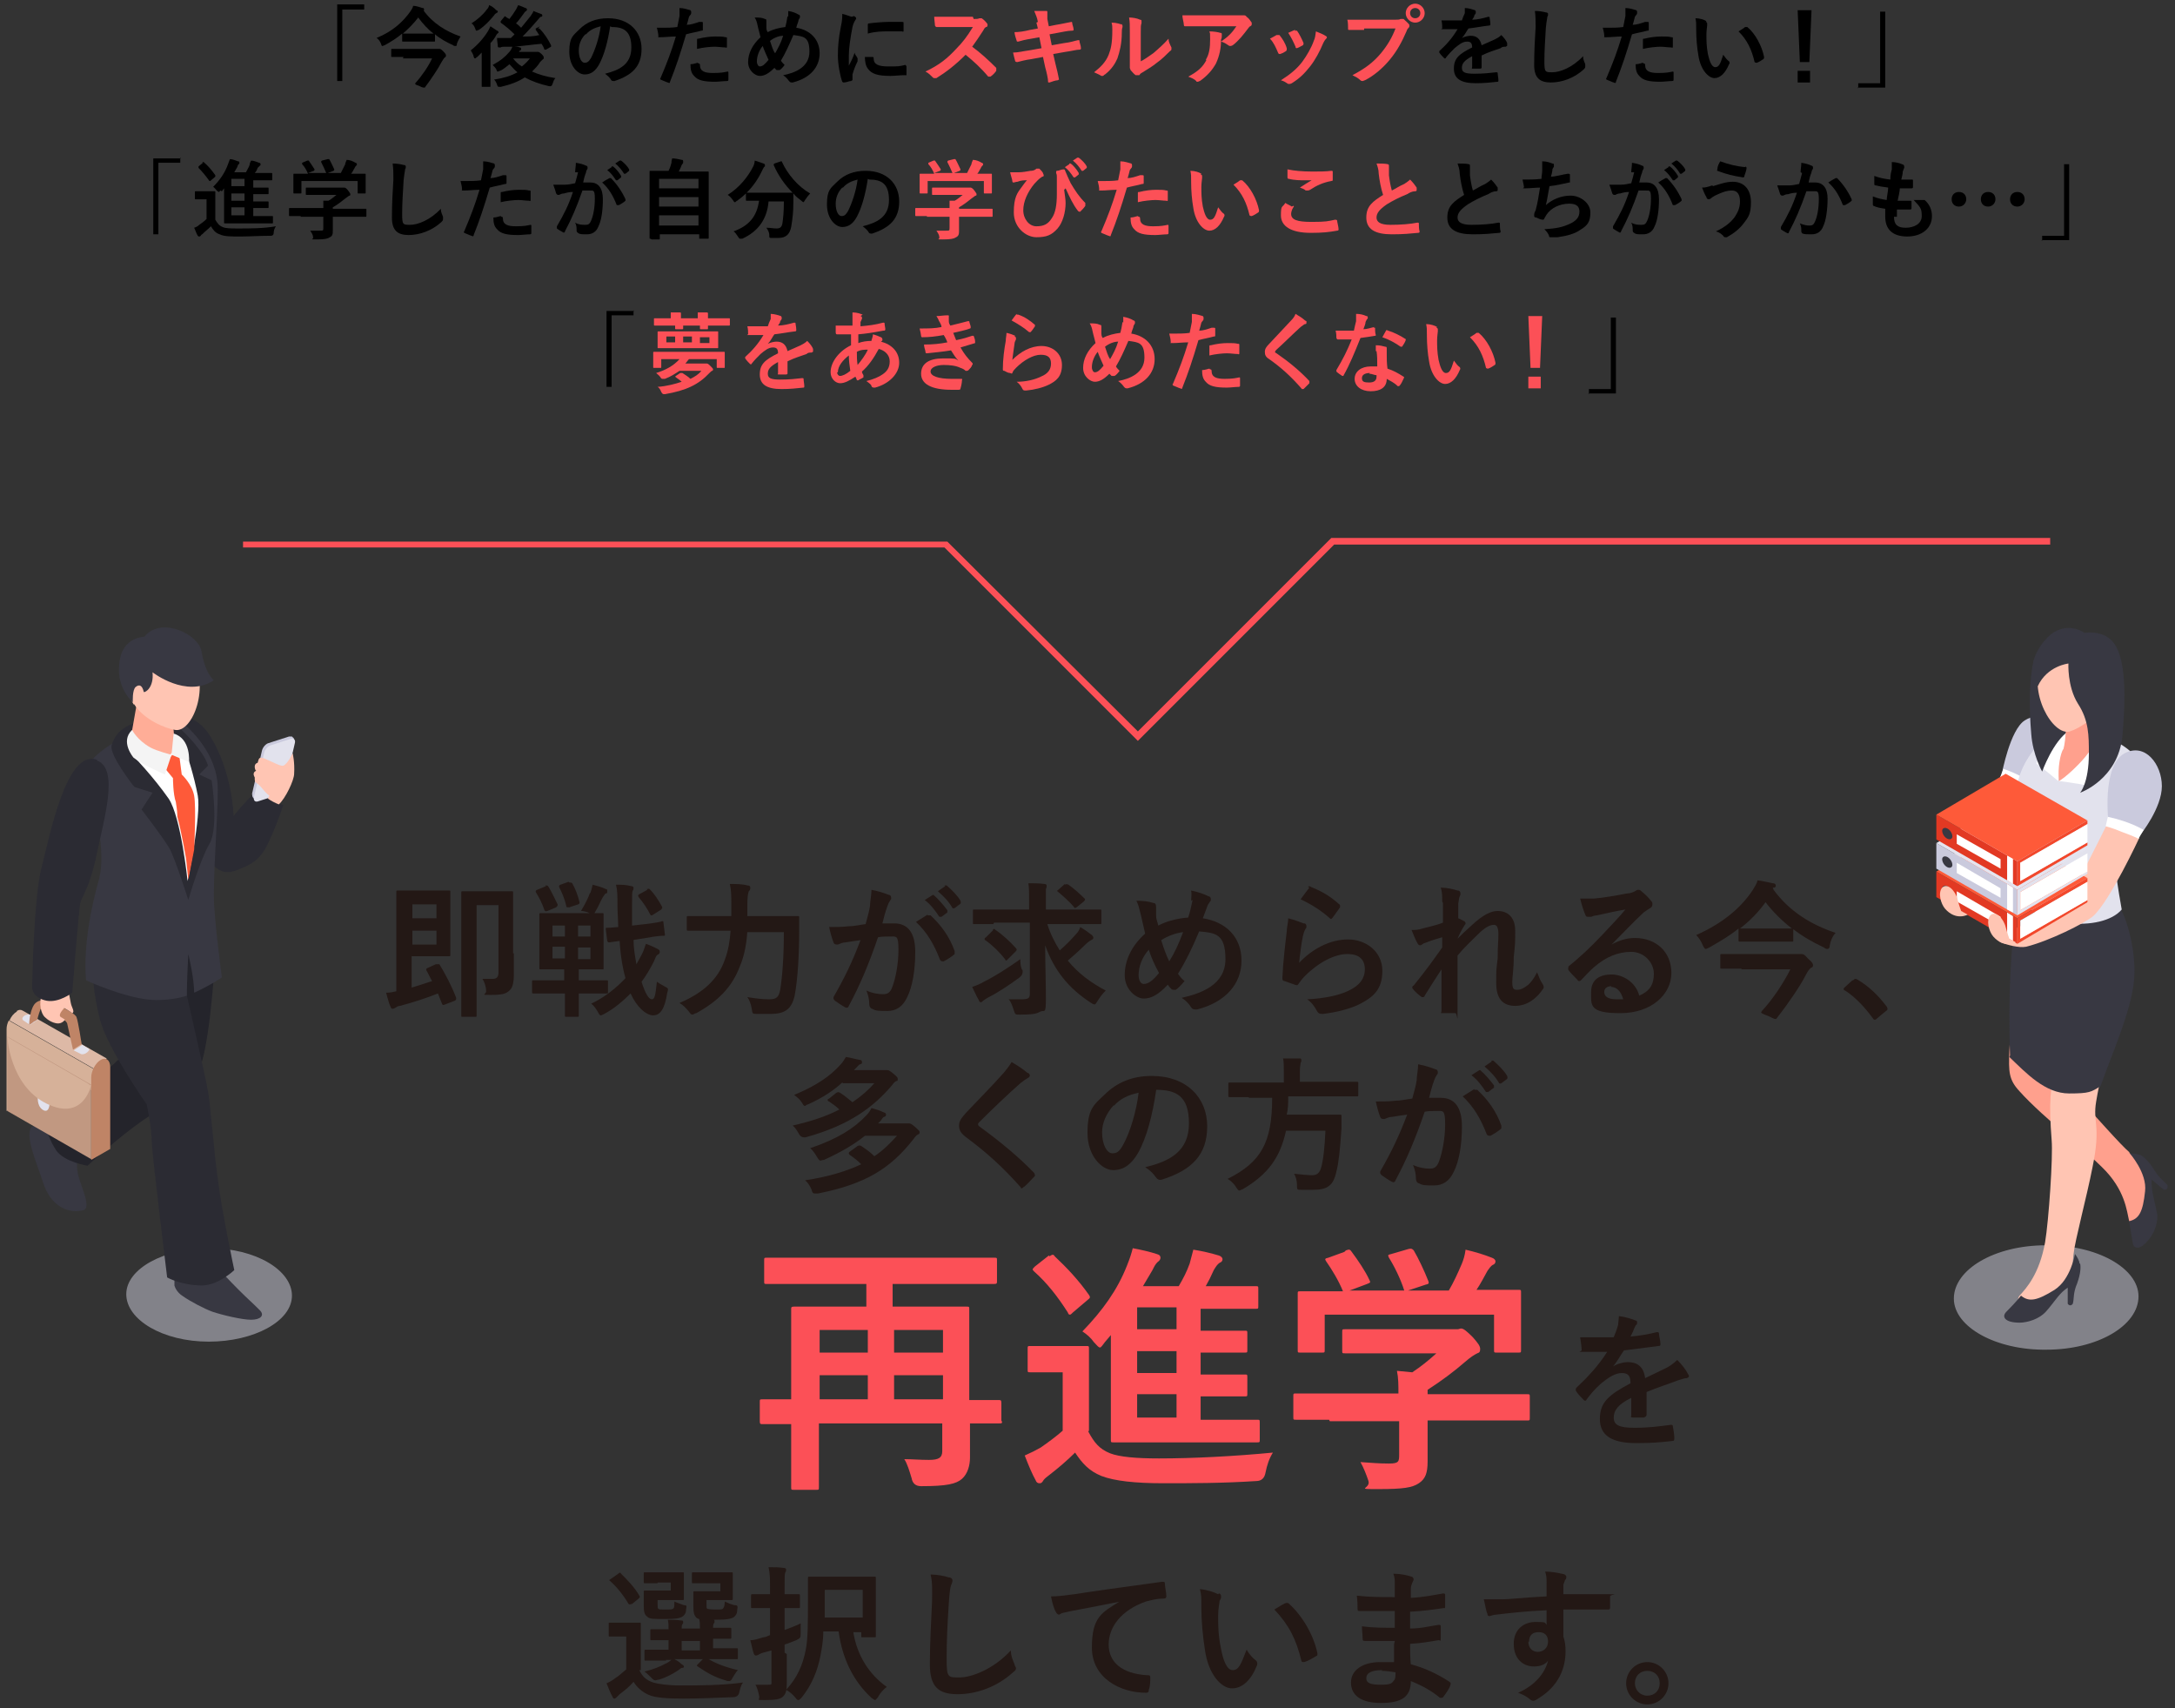 <?xml version="1.0" encoding="UTF-8"?>
<svg xmlns="http://www.w3.org/2000/svg" version="1.1" viewBox="0 0 298 234">
  <rect x="0" y="0" width="298" height="234" fill="#333333" stroke="none"/>
  <defs>
    <style>
      .cls-1 {
        fill: #cacadd;
      }

      .cls-2 {
        fill: #e2e2ed;
      }

      .cls-3 {
        fill: #ffc5b3;
      }

      .cls-4 {
        fill: #fe5a39;
      }

      .cls-5 {
        fill: #24242b;
      }

      .cls-6 {
        fill: #ddb9a6;
      }

      .cls-7 {
        fill: #f4f4f4;
      }

      .cls-8 {
        fill: #bf8466;
      }

      .cls-9 {
        fill: #383842;
      }

      .cls-10 {
        fill: #fc5057;
      }

      .cls-11 {
        fill: #f2482c;
      }

      .cls-12 {
        fill: #2b2b33;
      }

      .cls-13 {
        fill: #ffad97;
      }

      .cls-14 {
        fill: #e4e4ef;
      }

      .cls-15 {
        fill: #231815;
      }

      .cls-16 {
        fill: #fff;
      }

      .cls-17 {
        fill: #d6b199;
      }

      .cls-18 {
        fill: #d3d3e0;
        opacity: .5;
      }

      .cls-19 {
        fill: #c19881;
      }

      .cls-20 {
        fill: #e23923;
      }

      .cls-21 {
        fill: #ffa08d;
      }
    </style>
  </defs>
  <!-- Generator: Adobe Illustrator 28.7.1, SVG Export Plug-In . SVG Version: 1.2.0 Build 142)  -->
  <g>
    <g id="_レイヤー_5" data-name="レイヤー_5">
      <g>
        <g>
          <path class="cls-15" d="M59.8,132.1c.2,0,.3,0,.4,0,.8,1.3,1.7,3,2.3,4.6,0,.2,0,.3-.2.4l-1.3.5c-.3.1-.3.1-.4,0-.2-.5-.4-1-.6-1.5-1.5.6-3.3,1.2-5.2,1.7-.3,0-.5.2-.7.3,0,0-.2.1-.3.1s-.2,0-.3-.3c-.2-.4-.4-1.2-.6-1.9.5,0,1-.1,1.4-.2v-10.3c0-2.1,0-3.2,0-3.3,0-.2,0-.2.2-.2s.8,0,2.3,0h2.7c1.3,0,1.9,0,2,0,.2,0,.2,0,.2.2s0,.8,0,2.3v4c0,1.5,0,2.2,0,2.3,0,.2,0,.2-.2.2s-.7,0-2,0h-3.1v4.3c1-.3,1.9-.6,2.8-.9-.3-.5-.5-1-.8-1.5,0-.2,0-.2.2-.3l1.1-.5ZM56.5,123.9v1.9h3.3v-1.9h-3.3ZM59.8,127.5h-3.3v1.9h3.3v-1.9ZM70.4,130.6c0,1.7,0,2.5,0,3.1s-.1,1.5-.5,1.9c-.5.5-.9.7-2.6.7s-.6,0-.7-.6c0-.6-.3-1.3-.5-1.6.5,0,.9,0,1.4,0s.8-.2.8-.9v-9.2h-3v11.6c0,2.2,0,3.4,0,3.5,0,.2,0,.2-.2.2h-1.7c-.2,0-.2,0-.2-.2s0-1.4,0-4v-8.8c0-2.6,0-3.9,0-4,0-.2,0-.2.2-.2s.6,0,2.1,0h2.5c1.5,0,2,0,2.1,0,.2,0,.2,0,.2.2s0,1.2,0,3.2v5.1Z"/>
          <path class="cls-15" d="M75.7,136.1c-1.8,0-2.5,0-2.6,0-.2,0-.2,0-.2-.2v-1.4c0-.2,0-.2.2-.2s.7,0,2.6,0h1.6v-1.5h-.8c-1.7,0-2.3,0-2.4,0-.2,0-.2,0-.2-.2s0-.7,0-2v-3.4c0-1.3,0-1.8,0-1.9,0-.2,0-.2.2-.2s.7,0,2.4,0h3.6c1.7,0,2.3,0,2.4,0,.2,0,.2,0,.2.2s0,.7,0,1.9v3.4c0,1.3,0,1.8,0,2,0,.2,0,.2-.2.2s-.7,0-2.4,0h-.8v1.5h1.2c1.8,0,2.5,0,2.6,0,.2,0,.2,0,.2.2v1.4c0,.2,0,.2-.2.2s-.8,0-2.6,0h-1.2v.5c0,1.6,0,2.4,0,2.5,0,.2,0,.2-.2.2h-1.5c-.2,0-.2,0-.2-.2s0-.9,0-2.5v-.5h-1.6ZM74.7,121.3c.2,0,.3,0,.4.1.5.8.9,1.7,1.3,2.5,0,.2,0,.2-.2.4l-1.2.5c-.3.1-.3,0-.4-.1-.3-.9-.7-1.7-1.2-2.5,0-.2,0-.2.2-.3l1.2-.5ZM77.4,128.3v-1.5h-1.7v1.5h1.7ZM77.4,131.3v-1.6h-1.7v1.6h1.7ZM78,120.9c.2,0,.3,0,.4.1.4.7.8,1.7,1,2.6,0,.2,0,.2-.2.3l-1.2.4c-.3,0-.4,0-.4-.1-.2-1-.6-1.9-1-2.7,0-.2,0-.2.2-.3l1.1-.4ZM79.2,126.8v1.5h1.7v-1.5h-1.7ZM80.9,129.8h-1.7v1.6h1.7v-1.6ZM80.9,122.3c.1-.3.2-.6.3-1.1.7.2,1.2.3,1.8.6.2,0,.2.1.2.3s0,.3-.2.3c-.1,0-.3.4-.4.5-.3.5-.6,1.3-1.1,2.1-.1.2-.2.2-.3.2s-.2,0-.4-.1c-.4-.2-.9-.3-1.2-.3.6-1,1-1.8,1.2-2.4ZM86.8,128.7c0,1.2.2,2.3.4,3.4.2-.4.4-.7.6-1.1.3-.5.5-1.1.7-1.7.6.2,1.2.5,1.6.7.2.1.3.2.3.4s-.1.3-.3.4c-.2.1-.3.4-.5.9-.5,1-1.1,2-1.7,2.8.5,1.6,1,2.4,1.4,2.4s.5-.5.7-2.4c.3.2.6.4,1,.6.6.3.6.3.4,1-.3,2-.9,3-1.9,3s-2.3-1.2-3.1-3c-1.1,1.1-2.3,2.1-3.6,2.8-.2.1-.4.2-.5.2s-.2-.1-.4-.5c-.3-.5-.6-.9-.9-1.1,1.7-.8,3.3-2,4.7-3.5-.4-1.4-.7-3.2-.8-5.1l-1.4.2c-.2,0-.2,0-.3-.2l-.2-1.6c0-.2,0-.2.2-.2.2,0,.5,0,1.5-.1,0-1-.1-2-.1-3,0-1.3,0-2-.2-2.8.7,0,1.4,0,2.1.2.2,0,.3.1.3.2,0,.2,0,.3-.1.4-.1.2-.1.6-.1,2s0,1.9,0,2.8l1.8-.2c1.6-.2,2.1-.3,2.3-.4.2,0,.2,0,.2.2l.2,1.6c0,.2,0,.2-.2.2-.2,0-.8,0-2.4.3l-1.9.3ZM88.6,121.8c.2,0,.2-.1.4,0,.7.7,1.2,1.5,1.7,2.4.1.2,0,.2-.1.4l-1.1.7c-.3.2-.3.1-.4,0-.4-.8-1-1.7-1.6-2.4-.1-.2-.1-.3.1-.4l1.1-.6Z"/>
          <path class="cls-15" d="M102.4,127.5c-.1,1.7-.4,3.4-1,4.8-1.1,3-3.1,4.9-6,6.5-.2,0-.4.2-.5.2-.2,0-.3-.1-.5-.4-.4-.5-.8-.9-1.3-1.2,3.3-1.4,5.3-3.3,6.2-5.9.5-1.3.7-2.6.8-4h-3.1c-1.9,0-2.6,0-2.7,0-.2,0-.2,0-.2-.2v-1.6c0-.2,0-.2.2-.2s.8,0,2.7,0h3.2c0-.6,0-1.2,0-1.7,0-1,0-1.8-.2-2.7.8,0,1.7,0,2.4.2.3,0,.4.1.4.3,0,.2,0,.3-.2.5-.1.2-.2.8-.2,1.7s0,1.1,0,1.7h4.2c1.9,0,2.6,0,2.7,0,.2,0,.2,0,.2.2,0,.6,0,1.3,0,1.8,0,3.3-.2,6.6-.6,8.8-.4,1.9-1.3,2.6-3.3,2.6-.8,0-1.3,0-1.9,0-.6,0-.6,0-.7-.7-.1-.6-.3-1.2-.6-1.6,1.3.2,2,.3,3,.3s1.3-.3,1.5-1.3c.3-1.9.5-4.6.5-7.9h-5.1Z"/>
          <path class="cls-15" d="M119.2,124.1c0-.6.2-1.4.2-2.2,1,.2,1.6.4,2.4.7.2,0,.3.2.3.4s0,.2-.1.3c-.2.3-.3.5-.4.8-.3.8-.5,1.6-.7,2.4.5,0,1.1,0,1.6,0,1.9,0,2.9,1.3,2.9,3.9s-.4,4.8-1.1,6.2c-.6,1.3-1.5,1.9-2.7,1.9s-1.6,0-2.1-.3c-.2,0-.4-.3-.4-.6,0-.6-.1-1.2-.4-1.9.9.4,1.7.5,2.3.5s1-.2,1.3-1.1c.4-1.1.8-3,.8-5s-.3-1.8-1.1-1.8-1.1,0-1.7.1c-1.3,3.8-2.5,6.6-4,9.4-.1.3-.3.3-.5.2-.4-.2-1.1-.7-1.4-.9,0,0-.2-.2-.2-.3s0-.1,0-.2c1.6-2.8,2.6-4.9,3.7-7.8-.8.1-1.4.2-2,.3-.5,0-.8.2-1.1.3-.3,0-.5,0-.6-.3-.2-.5-.4-1.2-.6-2.1.9,0,1.8,0,2.6-.1.8,0,1.6-.2,2.4-.3.3-1.1.5-1.8.6-2.5ZM127.1,125.4c.1,0,.2,0,.4,0,1.4,1.3,2.6,2.9,3.3,4.9,0,.2,0,.3,0,.4-.3.3-1.1.8-1.5,1-.2,0-.4,0-.5-.2-.8-2.1-1.8-3.8-3.3-5.2.5-.3,1.1-.7,1.6-1ZM127.6,122.6c0,0,.2,0,.3,0,.6.5,1.3,1.3,1.9,2.1,0,.1,0,.2,0,.3l-.8.6c-.1,0-.2,0-.3,0-.6-.9-1.2-1.7-2-2.3l1.1-.7ZM129.4,121.3c.1,0,.2,0,.3,0,.7.6,1.5,1.4,1.9,2.1,0,.1.1.2,0,.4l-.8.6c-.2.1-.3,0-.3,0-.5-.9-1.2-1.6-2-2.3l1-.7Z"/>
          <path class="cls-15" d="M136.1,126.6c-1.8,0-2.4,0-2.6,0-.2,0-.2,0-.2-.2v-1.6c0-.2,0-.2.2-.2s.7,0,2.6,0h4.9v-1.2c0-1.1,0-1.7-.1-2.4.7,0,1.5,0,2.2.1.2,0,.3.1.3.2,0,.2,0,.3-.1.5,0,.3,0,.8,0,1.5v1.3h4.8c1.8,0,2.4,0,2.6,0,.2,0,.2,0,.2.2v1.6c0,.2,0,.2-.2.2s-.7,0-2.6,0h-4.6c.4,1.3,1,2.5,1.7,3.6.8-.7,1.5-1.4,2.2-2.2.3-.3.5-.6.6-1,.7.4,1.2.8,1.6,1.1.2.2.2.3.2.4s-.1.2-.3.3c-.2.1-.5.3-1,.8-.7.7-1.4,1.3-2.2,2,1.4,1.7,3.1,3,5.2,4.1-.4.4-.8.9-1.1,1.4-.2.3-.3.5-.4.5s-.2,0-.5-.2c-3.1-2-5.1-4.5-6.3-7.9,0,2.5.1,5,.1,7.3s-.2,1.5-.8,1.8c-.5.3-1.1.4-2.8.4-.6,0-.6,0-.8-.6-.2-.6-.4-1.2-.7-1.5.6,0,1.1,0,1.6,0,1.1,0,1.3-.1,1.3-.8v-9.7h-4.9ZM140.1,132.9q.1.6-.4,1c-1.5,1.1-3,2.1-4.4,2.8-.3.2-.5.3-.6.4-.1.1-.2.2-.3.2s-.2,0-.3-.3c-.3-.5-.6-1.2-.9-1.8.6-.2,1.1-.4,1.6-.7,1.6-.8,3.3-1.9,5-3.1,0,.4,0,.9.2,1.4ZM136,127.4c.2-.2.2-.2.4,0,.9.6,2,1.6,2.8,2.5,0,0,.1.1.1.2s0,0-.1.2l-1.1,1.1c-.2.2-.3.3-.4,0-.7-.9-1.7-1.9-2.7-2.6-.1,0-.1-.1-.1-.2,0,0,0-.1.2-.2l1-1ZM145.9,121.2c.2-.1.2-.1.5,0,.7.5,1.5,1.2,2.2,1.9.1,0,.1.2-.1.4l-1,.8c0,0-.2.1-.2.1s-.1,0-.2-.2c-.6-.7-1.4-1.4-2.1-2-.2-.1-.2-.2,0-.3l.9-.8Z"/>
          <path class="cls-15" d="M163.2,123.4c0-.4.1-.9,0-1.4,1,.2,1.8.5,2.4.8.2,0,.3.2.3.4s0,.2-.1.3c-.2.3-.3.4-.4.7-.1.3-.3.8-.6,1.6,3.2.5,5.3,2.6,5.3,5.8s-2.2,5.7-6.1,6.7c-.4,0-.6,0-.8-.3-.3-.5-.8-1-1.3-1.3,2.7-.6,6-1.8,6-5.3s-1.4-3.6-3.6-3.8c-1,2.4-1.9,4.2-2.9,5.8.2.3.5.7.9,1-.5.6-.9,1-1.2,1.2,0,0-.2,0-.3,0s-.2,0-.3-.1c-.2-.2-.3-.3-.5-.6-1.3,1.4-2.3,1.9-3.3,1.9s-2.6-1.2-2.6-3.2.9-4,2.8-5.7c-.2-.8-.4-1.8-.6-2.6-.2-.8-.3-1.3-.6-1.9,1,0,1.7.1,2.3.3.3,0,.4.2.4.6s0,.6,0,1.1c0,.6.2.9.3,1.4,1.1-.6,2.7-1,4.1-1.1.2-.6.4-1.4.6-2.4ZM156,133.6c0,.7.3,1.2.7,1.2.6,0,1.2-.4,2.1-1.5-.6-1.1-1.1-2.2-1.4-3.2-.9,1-1.4,2.3-1.4,3.5ZM160.2,131.7c.7-1.1,1.3-2.4,1.9-4-.9.1-2.1.5-3,1.1.3,1,.7,2.1,1.1,2.9Z"/>
          <path class="cls-15" d="M178.7,126.5c.2,0,.3.2.3.4s0,.2-.1.3c-.2.3-.3.7-.4,1.1-.2,1-.4,2.5-.5,3.6,1.8-1.9,4.2-3.2,6.7-3.2s4.7,1.7,4.7,4.3-1.3,3.6-3,4.5c-1.3.7-3.4,1.2-5.1,1.4-.4,0-.6,0-.8-.3-.4-.7-.7-1.2-1.4-1.7,2.2-.1,4.2-.5,5.5-1.1,1.6-.7,2.4-1.7,2.4-3s-.7-2.1-2.4-2.1-3.9,1.1-5.8,3c-.4.4-.6.7-.9,1.1-.1.2-.2.2-.5.1-.5-.2-.9-.3-1.4-.5-.2,0-.3-.1-.3-.4.1-2.3.4-4.7.6-6.4,0-.6.2-1.1.2-1.8.8.2,1.6.5,2.1.7ZM179.2,121.5c0,0,.2-.2.4,0,1.5.6,2.7,1.3,3.9,2.4.1,0,.1.1.1.2s0,.1,0,.2c-.3.4-.7,1-1,1.4,0,0-.2.2-.2.2s-.1,0-.2-.1c-1.1-1-2.5-1.9-4-2.6.5-.7.9-1.2,1.2-1.6Z"/>
          <path class="cls-15" d="M197.6,123.5c0-.7,0-1.3-.2-1.9.8,0,1.7.2,2.3.4.3,0,.4.2.4.4s0,.2-.1.4c-.1.2-.1.4-.2,1,0,.7,0,1.1,0,2,.3.1.6.3.8.4.1,0,.2.2.2.3s0,.1-.1.2c-.4.6-.7,1.2-1,1.9h0c.6-.6,1.1-1.1,1.9-1.8,1.6-1.5,2.7-2,3.6-2,1.5,0,2.4,1,2.4,2.7s0,1.8-.2,3.6c0,1.8-.2,2.7-.2,3.4,0,1,.2,1.1.7,1.1s1-.3,1.5-.7c.3-.3.7-.7,1.2-1.7.3.7.4,1.1.7,1.5.1.2.2.3.2.5s0,.2-.1.3c-.8,1.2-2.1,2.3-3.8,2.3s-2.6-1-2.6-3.1,0-1.7.2-3.4c0-1.8.1-2.4.1-3.3s-.2-1.3-.6-1.3c-.6,0-1.3.4-2.2,1.3-.8.8-1.8,1.7-2.8,2.9,0,2.5,0,5.4,0,7.6s0,.3-.3.3c-.3,0-1,0-1.6,0s-.3,0-.3-.3c0-1.8,0-3.9,0-5.7-.8,1.2-1.6,2.5-2.3,3.6,0,.1-.1.2-.2.2s-.1,0-.2,0c-.3-.2-1-.8-1.2-1.1,0,0-.1-.1-.1-.2,0-.1,0-.2.2-.3,1.7-2.1,2.7-3.5,3.9-5.2,0-.5,0-.9,0-1.4-.7.2-1.7.5-2.4.8-.2,0-.4.3-.6.3s-.3-.1-.4-.3c-.3-.5-.5-1.1-.8-1.8.6,0,.9,0,1.5-.2.7-.2,1.8-.4,2.8-.8v-2.7Z"/>
          <path class="cls-15" d="M220.8,129.4c1.1-.6,2.1-.9,3.2-.9,2.9,0,5,1.9,5,4.8s-2.7,5.5-7,5.5-4-1.1-4-2.9,1.3-2.4,2.8-2.4,3.3,1,3.8,2.9c1.4-.6,2-1.5,2-3s-1.3-3-3.1-3-3.5.7-5.1,2.1c-.6.5-1.1,1.1-1.7,1.7-.1.1-.2.2-.3.2s-.2,0-.3-.2c-.4-.4-.9-.9-1.2-1.3-.1-.2,0-.3,0-.5,1.6-1.3,2.9-2.5,4.7-4.4,1.2-1.3,2.2-2.3,3.1-3.4-1.2.2-2.6.5-3.9.8-.3,0-.5.1-.8.2,0,0-.3,0-.4,0-.2,0-.3,0-.4-.3-.2-.5-.4-1-.7-2.2.6,0,1.3,0,1.9,0,1.2-.1,3-.4,4.5-.7.5,0,.9-.2,1.1-.3,0,0,.3-.2.4-.2.2,0,.3,0,.5.2.6.5,1,.9,1.3,1.3.2.2.2.3.2.5s-.1.4-.3.5c-.3.2-.5.3-.9.6-1.5,1.4-2.8,2.8-4.3,4.3h0ZM220.8,135.1c-.6,0-1,.3-1,.8,0,.6.5,1,1.7,1s.6,0,.9,0c-.3-1.1-.9-1.7-1.7-1.7Z"/>
          <path class="cls-15" d="M243,121.9c2.2,3,5.2,4.8,8.5,5.9-.4.4-.7,1.1-.8,1.7,0,.4-.2.5-.3.5s-.3,0-.5-.2c-1.5-.7-2.9-1.5-4.2-2.5v1.5c0,.2,0,.2-.2.2s-.6,0-2.2,0h-2.8c-1.5,0-2,0-2.1,0-.2,0-.2,0-.2-.2v-1.6c-1.2,1-2.6,1.8-4,2.6-.2.1-.4.2-.5.2s-.2-.1-.4-.5c-.2-.5-.5-1-.9-1.4,3.6-1.6,6.1-3.7,7.7-6.1.3-.5.6-.9.7-1.4.8.1,1.5.3,2.1.4.2,0,.4.1.4.3s0,.2-.2.3h-.2ZM238.6,132.7c-1.9,0-2.6,0-2.7,0-.2,0-.2,0-.2-.2v-1.6c0-.2,0-.2.2-.2s.8,0,2.7,0h7.2c.3,0,.6,0,.7,0,.1,0,.2,0,.3,0,.2,0,.4,0,.9.6.7.6.7.8.7.9,0,.2,0,.3-.3.4-.2.2-.4.4-.7,1-.7,1.4-2.4,3.9-3.9,5.8,0,0-.1.2-.2.2-.2,0-.4-.1-1-.4-.8-.3-1-.4-1-.5s0,0,.1-.2c1.5-1.6,3-3.9,3.9-5.7h-6.7ZM238.5,127.2c.1,0,.6,0,2.1,0h2.8c1.4,0,1.9,0,2.1,0-1.4-1.1-2.6-2.3-3.6-3.6-1,1.4-2.2,2.6-3.5,3.6h0Z"/>
          <path class="cls-15" d="M253.9,134.3c.1-.1.2-.2.3-.2s.1,0,.3.1c1.5.9,2.8,2.1,4,3.7.1.2.1.2.1.3s0,.2-.2.3l-1.2,1c-.1.1-.2.2-.3.2-.1,0-.2,0-.3-.2-1.1-1.5-2.4-2.9-3.8-3.8-.1,0-.2-.1-.2-.2s0-.1.1-.2l1.1-1Z"/>
          <path class="cls-15" d="M115.4,148.3c-1.2,1.1-2.7,2.1-4.7,3-.2,0-.3.2-.4.2s-.2,0-.4-.4c-.3-.5-.7-.8-1.1-1.1,2.9-1.2,4.9-2.5,6.4-4.2.3-.3.5-.7.7-1,.7.1,1.3.3,1.9.4.2,0,.3.1.3.3s0,.2-.2.3c-.2,0-.3.2-.6.5l-.3.3h3.4c.4,0,.6,0,.7,0,.1,0,.2,0,.4,0s.3,0,.8.4c.6.5.7.6.7.8s0,.3-.2.3c-.2.1-.4.3-.6.6-2.4,2.8-5.6,5.4-11.8,7.1q-.6.1-.9-.4c-.3-.5-.5-.9-.9-1.2,2.6-.6,4.7-1.3,6.4-2.2-.5-.5-1-.8-1.4-1.1-.1,0-.2-.1-.2-.2s0-.1.2-.2l1-.8c.2-.1.3-.1.5,0,.6.4,1.1.8,1.7,1.3,1.2-.8,2.2-1.7,3-2.6h-4.3ZM118.5,155.6c-1.5,1.2-3.2,2.2-5.6,3.3-.2,0-.4.1-.5.1s-.2-.1-.4-.4c-.3-.5-.6-1-1-1.3,3.8-1.3,6-2.7,7.7-4.5.3-.3.5-.6.7-1,.7.2,1.1.3,1.7.6.2,0,.3.2.3.3s0,.2-.2.3c-.2,0-.3.2-.5.5l-.4.4h3.2c.4,0,.5,0,.7,0,0,0,.2,0,.3,0,.2,0,.3,0,.9.5.4.4.6.5.6.7s-.1.3-.2.3c-.2.1-.4.3-.6.6-3.2,4.1-6.6,6.2-13.1,7.5-.2,0-.4,0-.5,0-.2,0-.3-.1-.4-.5-.2-.5-.5-1-.9-1.3,3.3-.5,5.8-1.3,7.7-2.2-.5-.5-1-.9-1.6-1.3,0,0-.1-.1-.1-.2s0-.1.1-.2l1.1-.8c.2-.1.3-.1.5,0,.6.4,1.2.8,1.8,1.4,1.2-.8,2.2-1.8,3.1-2.8h-4.3Z"/>
          <path class="cls-15" d="M140.9,147c0,0,.2.2.2.3,0,.2-.1.3-.3.4-.2.1-.5.3-1,.7-1.7,1.5-3.9,3.6-5.5,5.2-.2.2-.3.3-.3.4s0,.2.3.4c2.6,1.9,5.3,4.1,7.4,6.3,0,0,.1.2.1.3s0,.1-.1.2c-.5.5-1,1.1-1.4,1.4-.1,0-.2.2-.3.2s-.1,0-.2-.2c-2.3-2.6-4.6-4.7-7.3-6.7-.8-.6-1.1-1-1.1-1.7s.4-1.1,1-1.8c1.7-1.8,3.4-3.5,5.1-5.4.5-.6.8-1,1.1-1.5.9.5,1.6,1,2.2,1.5Z"/>
          <path class="cls-15" d="M158.4,149.4c-.5,3.4-1.3,6.5-2.5,8.6-.9,1.5-1.9,2.3-3.4,2.3s-3.5-1.9-3.5-5.1.8-3.8,2.3-5.2c1.7-1.7,3.8-2.6,6.5-2.6,4.8,0,7.6,3,7.6,6.9s-2.1,6-6.2,7.3c-.4.1-.6,0-.9-.4-.2-.3-.6-.8-1.4-1.3,3.4-.8,6-2.2,6-6s-1.8-4.6-4.5-4.6h0ZM152.6,151.4c-1,1.1-1.6,2.4-1.6,3.7,0,1.8.7,2.9,1.4,2.9s1-.3,1.5-1.2c.9-1.6,1.8-4.5,2.1-7.1-1.4.3-2.5.8-3.4,1.8Z"/>
          <path class="cls-15" d="M171,150.3c-1.8,0-2.4,0-2.5,0-.2,0-.2,0-.2-.2v-1.6c0-.2,0-.2.2-.2s.7,0,2.5,0h4.9v-1.3c0-.9,0-1.5-.1-2,.7,0,1.5,0,2.2,0,.2,0,.3,0,.3.2s0,.3-.1.4c0,.2-.1.4-.1,1.2v1.4h5.3c1.8,0,2.4,0,2.5,0,.2,0,.2,0,.2.2v1.6c0,.2,0,.2-.2.2s-.7,0-2.5,0h-6.9c0,.9,0,1.7-.2,2.5h4.9c1.7,0,2.2,0,2.4,0,.2,0,.2,0,.2.3,0,.5,0,1.1,0,1.6-.2,3-.4,4.8-.7,5.9-.4,1.9-1.2,2.5-3.2,2.5s-.9,0-1.6,0c-.6,0-.6,0-.6-.7,0-.6-.2-1.2-.4-1.5,1,.1,1.9.2,2.5.2s1-.3,1.2-1c.3-1,.5-2.8.6-5.1h-5.4c-.8,3.7-2.5,6-5.9,8-.3.1-.4.2-.5.2s-.2-.1-.4-.4c-.3-.5-.7-.9-1.2-1.2,4.6-2.3,6.1-5,6.1-11.1h-3.1Z"/>
          <path class="cls-15" d="M194.1,148c0-.6.2-1.4.2-2.2,1,.2,1.6.4,2.4.7.2,0,.3.2.3.4s0,.2-.1.3c-.2.3-.3.5-.4.8-.3.8-.5,1.6-.7,2.4.5,0,1.1,0,1.6,0,1.9,0,2.9,1.3,2.9,3.9s-.4,4.8-1.1,6.2c-.6,1.3-1.5,1.9-2.7,1.9s-1.6,0-2.1-.3c-.2,0-.4-.3-.4-.6,0-.6-.1-1.2-.4-1.9.9.4,1.7.5,2.3.5s1-.2,1.3-1.1c.4-1.1.8-3,.8-5s-.3-1.8-1.1-1.8-1.1,0-1.7.1c-1.3,3.8-2.5,6.6-4,9.4-.1.3-.3.3-.5.2-.4-.2-1.1-.7-1.4-.9,0,0-.2-.2-.2-.3s0-.1,0-.2c1.6-2.8,2.6-4.9,3.7-7.8-.8.1-1.4.2-2,.3-.5,0-.8.2-1.1.3-.3,0-.5,0-.6-.3-.2-.5-.4-1.2-.6-2.1.9,0,1.8,0,2.6-.1.8,0,1.6-.2,2.4-.3.3-1.1.5-1.8.6-2.5ZM202,149.3c.1,0,.2,0,.4,0,1.4,1.3,2.6,2.9,3.3,4.9,0,.2,0,.3,0,.4-.3.3-1.1.8-1.5,1-.2,0-.4,0-.5-.2-.8-2.1-1.8-3.8-3.3-5.2.5-.3,1.1-.7,1.6-1ZM202.5,146.6c0,0,.2,0,.3,0,.6.5,1.3,1.3,1.9,2.1,0,.1,0,.2,0,.3l-.8.6c-.1,0-.2,0-.3,0-.6-.9-1.2-1.7-2-2.3l1.1-.7ZM204.3,145.3c.1,0,.2,0,.3,0,.7.6,1.5,1.4,1.9,2.1,0,.1.1.2,0,.4l-.8.6c-.2.1-.3,0-.3,0-.5-.9-1.2-1.6-2-2.3l1-.7Z"/>
        </g>
        <g>
          <path class="cls-15" d="M87.6,228.8c.4.9,1,1.4,1.9,1.7.7.2,2,.4,3.7.4,2.6,0,5.6,0,8.6-.4-.3.4-.4.9-.5,1.3q-.1.6-.7.7c-2.5.1-4.9.2-7,.2s-3.8-.1-4.7-.5c-.9-.4-1.6-1-2.1-1.8-.5.6-1.1,1.1-1.9,1.7-.2.2-.3.3-.4.4-.1.1-.2.2-.3.2s-.2,0-.3-.3c-.3-.5-.5-1.1-.8-1.8.5-.2.8-.4,1.2-.7.5-.3,1-.8,1.5-1.2v-4.5h-.8c-1,0-1.3,0-1.4,0-.2,0-.2,0-.2-.2v-1.5c0-.2,0-.2.2-.2s.4,0,1.4,0h1.1c1,0,1.4,0,1.5,0,.2,0,.2,0,.2.2s0,.7,0,1.9v4.4ZM86.6,219.7c-.1,0-.2.1-.3.1s-.1,0-.2-.1c-.7-1.2-1.6-2.3-2.5-3.1-.2-.1-.1-.2.1-.3l1-.7c.2-.2.3-.2.4,0,.9.9,1.8,1.8,2.5,3,.1.2.1.2-.1.4l-1.1.9ZM90.1,216.9c-1.2,0-1.6,0-1.7,0-.2,0-.2,0-.2-.2v-1.1c0-.2,0-.2.2-.2s.5,0,1.7,0h2c1,0,1.3,0,1.4,0,.2,0,.2,0,.2.2s0,.5,0,1.3v.8c0,.8,0,1.2,0,1.3,0,.2,0,.2-.2.2s-.5,0-1.4,0h-2v.5c0,.5,0,.6.1.7.1.1.4.1,1,.1s1,0,1.1-.2c.1-.1.1-.4.1-.9.4.2.8.3,1.3.5.4,0,.4.1.3.6,0,.5-.2.7-.4.9-.4.3-1,.4-2.5.4s-2.1,0-2.4-.3c-.4-.3-.5-.7-.5-1.5v-1.1c0-.4,0-.7,0-.8,0-.2,0-.2.2-.2s.5,0,1.3,0h2.2v-1.1h-1.8ZM91.3,227.5c-2,0-2.6,0-2.8,0-.2,0-.2,0-.2-.2v-1.1c0-.2,0-.2.2-.2s.8,0,2.8,0h.3v-1.3c-1.6,0-2.2,0-2.3,0-.2,0-.2,0-.2-.2v-1.1c0-.2,0-.2.2-.2s.7,0,2.3,0c0-.5,0-.9-.1-1.3.7,0,1.1,0,1.8.1.2,0,.3,0,.3.2s0,.2-.1.3c-.1.2-.1.3-.1.6h2.5c0-.6,0-.9-.1-1.3.7,0,1.2,0,1.8.1.2,0,.3,0,.3.2s0,.2-.1.3c-.1.2-.1.3-.1.6h0c1.6,0,2.2,0,2.3,0,.2,0,.2,0,.2.2v1.1c0,.2,0,.2-.2.2s-.7,0-2.3,0v1.3h.4c2,0,2.6,0,2.8,0,.2,0,.2,0,.2.2v1.1c0,.2,0,.2-.2.2s-.8,0-2.8,0h-1c1,.6,2.3,1.1,4,1.5-.3.3-.5.7-.7,1-.2.4-.3.5-.5.5s-.3,0-.5-.1c-1.4-.4-2.5-1-3.8-1.9-.2-.1-.1-.2,0-.3l.7-.7h-3.9c.4.2.7.4,1,.7.2.1.3.2.3.3s0,.2-.3.2c-.1,0-.4.3-.6.4-.6.4-1.5.9-2.5,1.2-.2,0-.4.1-.5.1-.2,0-.3-.1-.6-.4-.3-.3-.6-.6-.9-.8,1.2-.3,2.2-.7,2.9-1.1.3-.1.5-.3.8-.5h-.8ZM95.9,226.1v-1.3h-2.5v1.3h2.5ZM96.7,216.9c-1.2,0-1.6,0-1.7,0-.2,0-.2,0-.2-.2v-1.1c0-.2,0-.2.2-.2s.5,0,1.7,0h2.1c.9,0,1.3,0,1.4,0,.2,0,.2,0,.2.2s0,.5,0,1.3v.8c0,.8,0,1.2,0,1.3,0,.2,0,.2-.2.2s-.5,0-1.4,0h-2v.5c0,.5,0,.6.1.7.1,0,.3.1,1.1.1s1,0,1.1-.2c.1-.1.2-.4.2-.9.4.2.9.4,1.3.5.5,0,.5.1.4.7,0,.5-.2.7-.4.9-.4.3-1.1.4-2.7.4s-2.2,0-2.5-.3c-.3-.3-.4-.7-.4-1.5v-1.1c0-.4,0-.7,0-.8,0-.2,0-.2.2-.2s.5,0,1.3,0h2.2v-1.1h-1.9Z"/>
          <path class="cls-15" d="M107.8,226.6c0,1.4,0,3.1,0,4s-.1,1.5-.6,1.9c-.4.3-1,.4-2.4.4s-.6,0-.8-.6c-.1-.6-.3-1.2-.5-1.5.5,0,1.1,0,1.7,0s.5,0,.5-.6v-4.1l-1.1.3c-.4.1-.5.2-.7.3,0,0-.2.1-.3.1s-.2,0-.3-.2c-.2-.5-.3-1.2-.5-1.9.6,0,1.1-.2,1.8-.4.3,0,.6-.2.9-.3v-3.7h-.4c-1.4,0-1.9,0-2,0-.2,0-.2,0-.2-.2v-1.5c0-.2,0-.2.2-.2s.6,0,2,0h.4v-.9c0-1.3,0-1.9-.2-2.8.8,0,1.4,0,2.1.1.2,0,.3.1.3.2,0,.2,0,.3-.1.4-.1.2-.1.7-.1,2v1c1.4,0,1.8,0,1.9,0,.2,0,.2,0,.2.2v1.5c0,.2,0,.2-.2.2s-.6,0-1.9,0v3c.8-.3,1.6-.6,2.2-.9,0,.4,0,.9,0,1.4s0,.6-.6.9c-.5.2-1,.4-1.6.6v1.1ZM116.9,223.5c.5,3.3,2.2,5.9,4.6,7.6-.4.3-.9.8-1.2,1.4-.2.2-.3.4-.4.4s-.2-.1-.5-.3c-2.5-2.3-4-5.4-4.5-9.1h-2.1c0,1.3-.2,2.3-.4,3.4-.4,2-1.2,4-2.6,5.7-.2.2-.3.3-.4.3s-.2,0-.4-.3c-.4-.5-.9-.9-1.3-1.1,1.5-1.6,2.3-3.4,2.7-5.5.3-1.5.3-3.7.3-7.1s0-2.6,0-2.7c0-.2,0-.2.2-.2s.7,0,2.5,0h3.9c1.7,0,2.4,0,2.5,0,.2,0,.2,0,.2.2s0,.7,0,2v3.4c0,1.9,0,2.4,0,2.5,0,.2,0,.2-.2.2h-1.6c-.2,0-.2,0-.2-.2v-.5h-1.2ZM113,217.8v1.4c0,.9,0,1.6,0,2.4h5.2v-3.8h-5.2Z"/>
          <path class="cls-15" d="M130,216.1c.3,0,.5.2.5.4s-.1.5-.2.7c-.1.3-.2.9-.3,2.4-.2,3.1-.3,5.1-.3,7.7s.2,2.5,1.8,2.5,4.6-1.1,7-3.7c0,.8.3,1.4.5,1.9,0,.2.2.4.2.5,0,.2,0,.3-.4.6-2.2,2-5,3-7.6,3s-3.8-1-3.8-4.1.2-6.2.3-8.6c0-1.2.1-2.5-.2-3.7.9,0,1.9.2,2.5.4Z"/>
          <path class="cls-15" d="M153.5,219.4c-2.4.5-4.6.9-6.7,1.3-.8.2-1,.2-1.3.3-.1,0-.3.2-.4.2s-.3-.1-.4-.3c-.3-.5-.5-1.2-.7-2.2,1,0,1.6-.1,3.2-.3,2.5-.4,6.9-1,12-1.7.3,0,.4,0,.4.2,0,.5.2,1.2.2,1.8,0,.2-.1.3-.4.3-.9,0-1.6.2-2.4.4-3.4,1.2-5.1,3.5-5.1,5.9s1.8,4,5.3,4.2c.3,0,.4,0,.4.3,0,.5,0,1.2-.2,1.7,0,.3-.1.4-.4.4-3.5,0-7.4-2-7.4-6.2s1.4-4.8,3.8-6.3h0Z"/>
          <path class="cls-15" d="M167,218.3c.2,0,.3.2.3.4s0,.3-.2.6c0,.2-.2,1.1-.2,2,0,1.3,0,2.7.4,4.6.3,1.6.8,2.9,1.6,2.9s1.1-.7,1.9-2.8c.4.7.9,1.2,1.3,1.5.2.2.2.5.1.7-.8,2-2,3.1-3.4,3.1s-3.2-1.8-3.7-5.2c-.3-1.9-.5-4-.5-5.8s0-1.7-.2-2.6c1,.1,1.9.4,2.5.7ZM176.2,219.6c0,0,.2,0,.2,0s.1,0,.2.1c1.8,1.6,3.4,4.3,3.9,6.8,0,.3,0,.3-.2.4-.5.3-1,.6-1.6.8-.2,0-.4,0-.4-.2-.7-2.9-1.7-4.9-3.7-7,.8-.5,1.3-.8,1.6-.9Z"/>
          <path class="cls-15" d="M191.1,224.8c-1.4,0-2.7,0-4.1,0-.2,0-.3,0-.3-.3,0-.4-.1-1.2-.1-1.7,1.5.2,3,.2,4.5.2,0-.8,0-1.5,0-2.3-1.9,0-3.4,0-4.8,0-.2,0-.3,0-.3-.3,0-.5,0-1-.1-1.8,1.7.2,3.5.2,5.2.2,0-.7,0-1.3,0-1.9,0-.5,0-.8-.2-1.3,1.1,0,1.9.2,2.5.4.2,0,.4.4.2.6-.1.3-.3.6-.3,1,0,.4,0,.7,0,1.3,1.9-.1,3.2-.4,4.4-.6.2,0,.3,0,.3.2,0,.6,0,1.1,0,1.5s0,.3-.2.3c-1.4.2-2.7.4-4.6.5,0,.8,0,1.5,0,2.3,1.5,0,2.5-.3,3.9-.5.2,0,.3,0,.3.2,0,.4,0,1,0,1.6s0,.3-.3.3c-1.3.2-2.2.4-3.9.5,0,.9,0,1.9.1,2.8,1.9.5,3.6,1.3,5.3,2.4.2.2.2.2.1.5-.1.4-.6,1.1-.9,1.5,0,.1-.2.2-.3.2s-.1,0-.2,0c-1.2-1-2.5-1.7-4-2.3,0,2.2-1.3,3-4.1,3s-4.1-1.1-4.1-2.8,1.6-2.8,4-2.8,1,0,1.9,0c0-.9,0-1.7,0-2.4ZM189.4,228.8c-1.5,0-2.2.4-2.2,1.1s.6.9,2,.9,1.5-.2,1.8-.6c.2-.2.2-.6.2-1.1-.6-.1-1.3-.2-1.9-.2Z"/>
          <path class="cls-15" d="M211.9,216.8c0-.6,0-.9-.2-1.5.9,0,1.9.2,2.3.3.3,0,.6.2.6.4s0,.3-.2.5c0,.1-.1.3-.2.6,0,.3,0,.5,0,1.3,2.2,0,4.2,0,6.1,0s.3,0,.3.3c0,.5,0,1,0,1.5,0,.2,0,.3-.3.3-2.1,0-4,0-6.1,0,0,1.2,0,2.5,0,3.7.2.5.3,1.3.3,2,0,2.3-.9,4.7-3.6,6.4-.3.2-.6.4-.8.4s-.4-.1-.6-.3c-.5-.4-1-.6-1.5-.8,2.3-1,3.7-2.7,4.1-4.4-.4.6-1.2.8-1.9.8-1.6,0-2.8-1.1-2.8-3.1s1.4-3,3-3,1.2.1,1.5.4c0-.7,0-1.4,0-2-2.5.1-5.3.4-6.9.6-.4,0-.8.2-.9.2s-.3,0-.3-.3c-.2-.4-.3-1.2-.5-2,.7,0,1.4,0,2.4,0,1.2,0,3.8-.3,6.2-.4,0-.6,0-1.1,0-1.7ZM209.4,224.9c0,.9.6,1.4,1.3,1.4s1.4-.5,1.4-1.4-.5-1.3-1.3-1.3-1.3.4-1.3,1.3Z"/>
          <path class="cls-15" d="M228.6,230.6c0,1.6-1.3,2.9-2.9,2.9s-2.9-1.3-2.9-2.9,1.3-2.9,2.9-2.9,2.9,1.3,2.9,2.9ZM224,230.6c0,.9.7,1.7,1.7,1.7s1.7-.7,1.7-1.7-.7-1.7-1.7-1.7-1.7.7-1.7,1.7Z"/>
        </g>
        <path class="cls-15" d="M225.6,193.8c0,.2-.1.3-.4.4-.3,0-.9,0-1.4,0s-.3-.1-.3-.3c0-.7,0-1.7,0-2.4-1.8.9-2.4,1.7-2.4,2.7s.7,1.4,2.8,1.4,3.4-.2,5-.4c.2,0,.3,0,.3.2.1.5.2,1.2.2,1.6,0,.2,0,.4-.2.4-1.7.2-3,.3-5,.3-3.3,0-5-1-5-3.3s1.2-3.3,4.2-4.9c0-1-.3-1.4-1.2-1.4-.9,0-1.8.6-2.8,1.4-.9.8-1.4,1.4-2,2.2,0,.1-.2.2-.2.2s-.1,0-.2-.1c-.3-.3-.9-.9-1.1-1.3,0,0,0-.1,0-.2,0,0,0-.1.1-.2,1.5-1.4,3-3,4.2-4.9-.9,0-2,0-3.2,0s-.2,0-.3-.3c0-.3-.1-1.1-.2-1.7,1.5,0,3.1,0,4.6,0,.2-.5.4-1,.6-1.7,0-.3.1-.7.1-1.2.9.1,1.8.4,2.3.6.2,0,.2.2.2.3s0,.2-.1.3c-.1,0-.2.3-.3.5-.1.3-.2.5-.5,1.1,1.2-.1,2.4-.3,3.6-.6.2,0,.3,0,.3.2,0,.4.2.9.2,1.4,0,.2,0,.3-.3.3-1.5.2-3.2.4-4.7.6-.5.7-.9,1.5-1.5,2.2h0c.6-.4,1.5-.6,2-.6,1.3,0,2.2.6,2.4,2.2.8-.4,1.9-.9,2.9-1.4.4-.2,1-.6,1.5-1.1.7.7,1.2,1.4,1.4,1.8.1.2.2.3.2.4s0,.2-.3.3c-.4,0-.8.2-1.2.3-1.3.5-2.6.9-4.3,1.6v3.2Z"/>
        <g>
          <path class="cls-10" d="M137.3,194.6c0,.4,0,.4-.4.4s-1.2,0-4,0c0,2.2,0,3.7,0,4.7s-.3,2.2-1.1,2.9c-.8.7-2.1,1-5.6,1q-1.1,0-1.3-1.1c-.3-1-.6-2-1-2.6,1.1,0,2.1.1,3.4.1s1.8-.3,1.8-1.2v-3.8h-16.9v3.6c0,3.3,0,4.9,0,5.1,0,.4,0,.4-.4.4h-3c-.4,0-.4,0-.4-.4s0-1.8,0-5.3v-3.3c-2.7,0-3.7,0-3.9,0-.3,0-.4,0-.4-.4v-2.6c0-.4,0-.4.4-.4s1.2,0,3.9,0v-6.9c0-3.5,0-5.1,0-5.4s0-.4.4-.4,1.5,0,5,0h4.9v-3.1h-9c-3.3,0-4.4,0-4.6,0-.4,0-.4,0-.4-.4v-2.8c0-.4,0-.4.4-.4s1.3,0,4.6,0h21.9c3.3,0,4.4,0,4.6,0,.4,0,.4,0,.4.4v2.8c0,.3,0,.4-.4.4s-1.3,0-4.6,0h-9.3v3.1h5.1c3.5,0,4.8,0,5,0,.4,0,.4,0,.4.4s0,2.1,0,5.7v6.7c2.8,0,3.8,0,4,0,.3,0,.4,0,.4.4v2.6ZM118.9,185.3v-3.1h-6.6v3.1h6.6ZM118.9,191.7v-3.3h-6.6v3.3h6.6ZM122.5,182.2v3.1h6.7v-3.1h-6.7ZM129.2,191.7v-3.3h-6.7v3.3h6.7Z"/>
          <path class="cls-10" d="M149.1,196.1c.8,1.5,1.5,2.4,3,3,1.3.5,3.6.7,6.7.7,4.7,0,10.4-.3,15.6-.8-.5.8-.8,1.7-1,2.7q-.2,1.2-1.3,1.2c-4.6.3-8.9.3-12.7.3s-6.7-.3-8.5-1c-1.7-.7-2.6-1.7-3.6-3.2-1.1,1.1-2.4,2.2-3.7,3.2-.4.3-.6.5-.7.7-.2.3-.3.3-.5.3s-.4-.1-.5-.4c-.5-.9-1-2.1-1.5-3.4.9-.4,1.5-.7,2.2-1.1,1-.7,2.1-1.5,3-2.3v-8h-1.8c-2,0-2.5,0-2.6,0-.4,0-.4,0-.4-.4v-2.8c0-.4,0-.4.4-.4s.7,0,2.6,0h2.3c1.9,0,2.5,0,2.7,0,.4,0,.4,0,.4.4s0,1.2,0,3.4v7.8ZM143.8,172.1c.2-.1.3-.2.4-.2s.2,0,.3.2c1.7,1.6,3.3,3.3,4.7,5.3.2.3.2.4-.2.7l-2,1.7c-.2.2-.3.3-.4.3s-.2,0-.3-.3c-1.4-2.2-2.9-4.1-4.6-5.6-.3-.3-.3-.3.1-.7l1.9-1.5ZM151.4,183.9c-.4.4-.5.7-.7.7s-.4-.3-.8-.7c-.5-.7-1-1.1-1.6-1.5,2.8-2.9,4.8-5.7,6.1-9,.4-1,.6-1.6.8-2.4,1.1.2,2.4.5,3.3.8.4.1.5.3.5.5s-.1.4-.4.6c-.3.3-.4.5-.7,1.1l-1.3,2.2h4.9c.7-1.2,1.1-2,1.5-3.1.2-.7.3-1.2.5-1.9,1.3.2,2.5.5,3.5.8.3.1.5.3.5.5s-.1.4-.4.5c-.3.2-.5.5-.8,1-.4.9-.7,1.5-1.1,2.2h2.4c3.2,0,4.2,0,4.4,0,.4,0,.4,0,.4.4v2.3c0,.4,0,.4-.4.4s-1.3,0-4.4,0h-3.1v3h1.6c3.2,0,4.2,0,4.4,0,.4,0,.4,0,.4.4v2.2c0,.4,0,.4-.4.4s-1.3,0-4.4,0h-1.6v3h1.6c3.2,0,4.2,0,4.4,0,.4,0,.4,0,.4.4v2.2c0,.4,0,.4-.4.4s-1.3,0-4.4,0h-1.6v3.2h2.9c3.4,0,4.6,0,4.8,0,.4,0,.4,0,.4.4v2.3c0,.4,0,.4-.4.4s-1.4,0-4.8,0h-9.9c-3.5,0-4.7,0-4.9,0-.4,0-.4,0-.4-.4s0-1.7,0-4.8v-9.5l-1.1,1.3ZM161.2,182.1v-3h-5.4v3h5.4ZM161.2,188.1v-3h-5.4v3h5.4ZM161.2,194.2v-3.2h-5.4v3.2h5.4Z"/>
          <path class="cls-10" d="M182.1,194.5c-3.2,0-4.3,0-4.5,0-.4,0-.4,0-.4-.4v-2.8c0-.4,0-.4.4-.4s1.3,0,4.5,0h9.5c0-1.2,0-2.1-.2-3.1l2.1.2c1.2-.8,2.2-1.6,3.3-2.6h-7.8c-3.3,0-4.5,0-4.7,0-.4,0-.4,0-.4-.4v-2.5c0-.4,0-.4.4-.4s1.3,0,4.7,0h9.8c.5,0,.7,0,.9,0,.2,0,.3-.1.5-.1.3,0,.7.3,1.6,1.2.7.8,1,1.2,1,1.6s-.1.5-.4.6c-.4.2-.9.5-1.7,1.2-1.5,1.3-3.1,2.5-5.1,3.8v.6h9.1c3.2,0,4.3,0,4.5,0,.4,0,.4,0,.4.4v2.8c0,.4,0,.4-.4.4s-1.3,0-4.5,0h-9.1v2.4c0,.9,0,2.2,0,3.2,0,1.6-.3,2.4-1.2,3-.9.6-2.1.8-5.5.8s-1.1,0-1.4-1.1c-.3-.9-.7-1.9-1.1-2.6,1.5.1,2.5.2,3.9.2s1.4-.3,1.4-1.3v-4.5h-9.5ZM184.4,171.3c.5-.2.6-.1.8.2.9,1.2,1.9,2.7,2.4,3.8.2.4.2.4-.3.6l-2.4.9h7.5c-.5-1.6-1.4-3.4-2.1-4.5-.2-.4-.1-.4.3-.5l2.4-.7c.4-.1.5,0,.7.2.6,1,1.5,2.9,2,4.2.1.3.1.4-.4.5l-2.4.8h5.6c.7-1.2,1.2-2.3,1.8-3.7.2-.5.4-1.1.5-1.9,1.3.3,2.6.7,3.6,1.1.3.1.5.3.5.5s-.1.4-.4.5c-.2.1-.5.5-.7.8-.5.9-.9,1.7-1.5,2.6h.9c3.4,0,4.6,0,4.8,0,.4,0,.4,0,.4.4s0,.9,0,2v1.7c0,3.3,0,3.8,0,4.1,0,.4,0,.4-.4.4h-2.9c-.4,0-.4,0-.4-.4v-4.8h-23.2v4.8c0,.4,0,.4-.4.4h-2.9c-.4,0-.4,0-.4-.4s0-.8,0-4.1v-1.3c0-1.3,0-2,0-2.2,0-.4,0-.4.4-.4s1.4,0,4.8,0h1c-.6-1.5-1.6-3.1-2.3-4.1-.2-.3-.2-.4.3-.5l2.2-.8Z"/>
        </g>
        <g>
          <path class="cls-18" d="M28.7,171c6.3,0,11.3,3,11.3,6.5,0,3.5-5.2,6.3-11.4,6.3-6.3,0-11.3-3-11.3-6.5,0-3.5,5.2-6.3,11.4-6.3Z"/>
          <g>
            <path class="cls-12" d="M24.4,98.1s2.6-.3,4.5,2.9c3,5,3.1,10.8,3.1,10.8,0,0,1-1.4,3.5-3.8,1,1.6,3.3,2.3,3.3,2.3,0,0-.8,2.6-2.2,5.5-1,2-2.2,2.6-3.4,3.1-1.3.6-2.2.8-3.1.3-4.8-2.6-7.8-19.2-7.8-19.2l2-1.9Z"/>
            <path class="cls-9" d="M10.6,158.6s-.2,1.5.2,2.7c.5,1.7,1.7,4.2.6,4.5-1.9.5-4.4-.4-5.5-3.8-.9-2.8-2.5-6.3-1.6-7.6.7-.3,2.2-.7,2.2-.7l4.1,5Z"/>
            <path class="cls-5" d="M29.6,129.3s-.6,12.3-2.1,16.7-4.9,5.4-7.8,7.4c-3.5,2.4-7.7,6.3-7.7,6.3,0,0-3.2-.5-4.3-2.1-1.8-2.8-1.4-4.6-1.4-4.6,0,0,4.6-3.7,7-5.4,3.6-2.6,5.4-5.2,5.4-5.2l-.5-14.5s9.3-.5,11.5,1.4Z"/>
            <path class="cls-9" d="M30.3,174.2s1,1.1,2.4,2.5c1.3,1.3,1.7,1.6,2.9,2.8.7.7.1,1.3-1.2,1.3-1.2,0-3.8-.6-5.3-1.1-1.1-.4-3-1.4-4-2.1-1-.6-1.2-1.5-1.2-1.5v-2.1s6.3.3,6.3.3Z"/>
            <path class="cls-12" d="M24,129.4s4.1,17.7,4.5,20.1c.4,2.3.8,8.4,1.4,12.4.5,4.1,2.2,12.1,2.2,12.1,0,0-2.2,2.1-4.4,2.1-2.9,0-4.8-1.1-4.8-1.1,0,0-2-16.3-2.1-18.4,0-2.1-.7-5.3-.7-5.3,0,0-5.4-7.7-6.4-11.6-1-3.9-1-6.7-1-6.7l11.4-3.6Z"/>
            <path class="cls-9" d="M25.2,99.2s4.2,3.3,4.6,8.1c.2,2.4-.5,10.3-.5,15.5,0,2.9,1.1,11.1,1.1,11.1,0,0-1.4,1-3.8,2.1,0-2.1-.8-5.3-.8-5.3,0,0-.2,3.6-.2,5.7-1.2.4-2.7.6-4.2.6-3.8,0-9.6-2.7-9.6-2.7,0,0-.7-5,1.7-13.6,1.5-5.1-1.8-13.8-1.6-15.2.3-2.3,5.6-4.8,5.6-4.8,0,0,3.7-2.9,7.6-1.4Z"/>
            <path class="cls-12" d="M23.4,98.7s2.3,1.8,3.9,4c1,1.3,1.2,2.2,1.2,2.2l-1.2,1.2,1.7.8s1,6.5-.3,8.7c-1.3,2.2-2.9,7.7-2.9,7.7,0,0-1.8-5.7-2.6-7.1-.8-1.4-3.8-5.3-3.8-5.3l1.5-2.3-2.5-.8s-3.5-4.4-3.1-5.7c.7-2.5,3.1-3,3.1-3l5.2-.4Z"/>
            <path class="cls-16" d="M25.6,103.3s1,3,1.5,5.7c.5,2.7-1.4,11.7-1.4,11.7,0,0-.9-8.8-2.6-11.3-2.1-3-4.8-5.8-4.8-5.8,0,0,5.5-1,7.3-.3Z"/>
            <path class="cls-4" d="M24.6,103.8l.3,2.3s1.4,1.3,1.7,2.9c.3,1.6,0,7.4,0,7.4l-.8,4.1-.3-2.8s-.6-3.6-1.2-5.8c0-1-.2-1.8-.2-2-.4-1.1-.4-3.3-.4-3.3l-1.4-1.7,1.4-1.6,1.1.4Z"/>
            <g>
              <path class="cls-13" d="M23.7,99l.3,3.6s-.5.7-1.7,1.8c-1.3-.4-4.4-3.2-4.4-3.2l1-5.7,4.8,3.5Z"/>
              <path class="cls-3" d="M18.4,96.5c1.3,2.1,4.3,3.3,5.6,3.5,2.4.4,4.9-6.1,2.2-10.1-2.6-3.8-6.5-2.3-7.9-.6-1.1,1.4-1.4,4.8,0,7.2Z"/>
            </g>
            <path class="cls-7" d="M23.8,100.4l-.3,3,2.4,1s.3-3.2-2.1-3.9Z"/>
            <path class="cls-7" d="M18.1,100s.7,1.4,2.5,2.4c.9.5,2.9,1,2.9,1l-.9,2.7s-2.9-1.2-4.3-2.3c0,0-1.9-2.2-.2-3.8Z"/>
            <g>
              <g>
                <path class="cls-17" d="M13.8,147l-.9,2.6-9.4-5.3v6.4s-2.6,1.5-2.6,1.5v-11.2c0-.4.1-.8.3-1.2l12.6,7.2Z"/>
                <path class="cls-6" d="M2.3,138.5c.3-.2.6-.2.9,0h0s11.4,6.5,11.4,6.5l-.7,2-12.6-7.2c.2-.5.6-1,1-1.2Z"/>
              </g>
              <path class="cls-8" d="M12.5,158.8v-11.2c0-.9.6-2,1.3-2.4.7-.4,1.3,0,1.3,1v11.2s-2.6,1.5-2.6,1.5Z"/>
              <polygon class="cls-19" points="1 142 12.5 148.6 12.5 158.8 1 152.2 1 142"/>
              <path class="cls-2" d="M5.2,139.7s-.5-.3-.9-.6c-.6-.4-1.6.3-1.1.7.6.4.9.6.9.6l1.1-.7Z"/>
              <path class="cls-8" d="M11.2,143.1s-.5-3.2-.7-3.7c-.1-.5-1.6-1.2-2.7-1.8-1.1-.6-2.4-.9-3.1,0-.7,1-.7,2.8-.7,2.8,0,0,.4-.2.6-.4.4-.2.5-.3.5-.3,0,0,.2-.8.4-1.3,0-.2.3-.3.5-.2.8.2,3,1.4,3.2,2,.2.9.8,3.6.8,3.6l1.1-.7Z"/>
              <path class="cls-2" d="M11.2,143.1s.5.3,1,.6c.2.1-.5.9-1.1.7-.6-.3-1-.5-1-.5l1.1-.7Z"/>
              <path class="cls-2" d="M6.8,151.1s0,1.6-1,.9c-.8-.6-.6-1.8-.6-1.8l1.6.9Z"/>
              <path class="cls-17" d="M12.5,148.6s-1,5.1-6.1,2.6c-5.1-2.5-5.4-9.2-5.4-9.2l.4.3,10.6,6.1c.3.2.4.3.4.3Z"/>
            </g>
            <path class="cls-3" d="M9.4,135.9s.2.9.3,1.5c.1.6.6,1.2.2,1.4-.2-.2-1.1-.7-1.1-.7,0,0-.9.9-.5,1.2.5.3.6.4.6.4,0,0-.4.6-1.1.5-.7-.1-1.3-.5-1.7-.9-.4-.4-.9-1.7-.3-3.3.6-1.5,3.6-.1,3.6-.1Z"/>
            <path class="cls-12" d="M13.3,104.2c3,1.1,1,7.8,0,12.6-1,4.9-2.1,6-2.3,6.9-.2.9-1.1,12.3-1.1,12.3,0,0-1.8,1.4-3.5,1.1-2-.4-2-1.8-2-1.8,0,0,.2-12.3,1.3-16.5,1.1-4.2,3.4-16.3,7.6-14.7Z"/>
            <g>
              <path class="cls-1" d="M34.5,108.9l1.4-6.1c.1-.4.5-.9.9-1l2.8-.9c.2,0,.3,0,.4,0l.3.3-.2.4h0s-1.3,5.9-1.3,5.9c-.1.4-.5.9-.9,1l-2.7.8-.2.3-.3-.3c-.1-.1-.2-.3-.1-.6Z"/>
              <path class="cls-2" d="M35.3,109.8l2.8-.9c.4-.1.8-.6.9-1l1.4-6.1c.1-.4-.1-.7-.5-.6l-2.8.9c-.4.1-.8.6-.9,1l-1.4,6.1c-.1.4.1.7.5.6Z"/>
            </g>
            <path class="cls-3" d="M35,105.5c-.2-.5-.1-.9.3-1,.2-.7.2-.8.9-.6,1,.4,2.2,1.1,2.6,1,.6-.2,1.3-1.7,1.3-1.7,0,0,.3,1.2.2,2.8,0,.9-1.2,3.4-2.1,4.2-.5-.2-1.1-.5-1.5-.8.1-.2.1-.2.2-.4-.8-.6-1.1-1.3-1.7-1.7-.3-.2-.3-.2-.3-.8-.3-.5-.1-.8.2-.9Z"/>
            <path class="cls-9" d="M19.8,87.2c2.3-2.8,7.4-.3,7.8,2q.5,2.9,1.7,4c-3.8,2.5-8.4-1.1-8.4-1.1.2,2.1-1,2.8-1.2,2.7-.2-.9-.6-1.1-1.1-.7-.5.4-.4,2.1-.4,2.1,0,0-1.9-1.6-1.9-4.4,0-1.7.4-4.3,3.6-4.6Z"/>
          </g>
        </g>
        <g>
          <path class="cls-18" d="M280.3,170.6c-7,0-12.6,3.3-12.6,7.3,0,3.9,5.8,7.1,12.7,7,7,0,12.6-3.3,12.6-7.3,0-3.9-5.8-7.1-12.7-7Z"/>
          <g>
            <g>
              <path class="cls-21" d="M285.4,150.9c-.2-.2-.4-.4-.6-.6-.8-.9-1.5-1.5-2.1-2-.1-.3-.2-.7-.3-1.1-1.1-5.5-1-10.3-.9-11.2.2-1.3-6-1.5-6-1.5,0,0,0,6.9-.2,9.5-.1,2.8-.1,3.9,1.4,5.5,1.5,1.7,4.3,4.2,7,6.5.6-1.7,1.1-3.5,1.7-5.2Z"/>
              <path class="cls-21" d="M291.8,157.9c-1.3-1.1-4.5-4.8-7.2-7.7-.6,1.7-1.1,3.4-1.7,5.1,2.2,1.9,4.2,3.7,5.1,4.6,3.2,3.1,3.4,6.1,3.7,7.3.4,1.3,2.9,0,2.8-2.4,0-2.3-.2-2.7,0-3.7.3-1-.9-1.6-2.8-3.2Z"/>
              <path class="cls-9" d="M293.3,158.2s0,0,0,0c0,0-.2,0-.2,0h0c-.6-.2-1.3-.2-1.3-.2,0,0,2.4,2.7,2.1,5.2-.3,2.8-.8,3.8-2.2,4.1,0,0,.2,1,.5,2.9.1,1,1.1,1.1,2.3-.5.7-.9,1.3-2.4,1-3.7-.3-1.4-.7-2.8-.7-3.9,0-.2,0-.3,0-.5h0c.7.6,1.2,1,1.7,1.4.4,0,.5-.2.5-.6-.5-.6-1.1-.9-1.9-2.2-.8-1.3-1.5-1.8-1.9-2Z"/>
            </g>
            <g>
              <path class="cls-3" d="M290.4,140.1c.6-1.2-7.3-3.2-7.3-3.2,0,0-.8,6-1.4,8.5-.8,3.8-1,5.6-.6,10.8.2,2.3-.4,11-.9,14-.8,4.4-2.6,6.3-3.5,7.3-.8,1,1.1,2.3,3,.9,1.9-1.4,2.5-2.5,3.5-2.9,1-.4.6-1.2.9-3.7.2-1.9,1.8-7.8,2.6-11.9,1.2-5.8,0-6.1.5-9,.9-5.5,2.7-10,3.2-10.8Z"/>
              <path class="cls-9" d="M284.9,173.1s0,0,0,0c0-.1,0-.2,0-.2h0c-.2-.6-.6-1.1-.6-1.1,0,0-.6,3.5-2.8,4.9-2.4,1.5-3.5,1.7-4.6.8,0,0-.6.8-2,2.2-.7.7-.2,1.5,1.8,1.5,1.1,0,2.7-.5,3.6-1.5,1-1.1,1.7-2.3,2.6-3,.1-.1.3-.2.4-.3h0c0,.9,0,1.5,0,2.2.2.3.5.3.7,0,.2-.7,0-1.4.6-2.8.5-1.4.5-2.3.4-2.7Z"/>
            </g>
            <path class="cls-9" d="M275.3,144.8c2.3,2.2,4.9,5,8.2,5,2.8,0,3-.2,4.3-1,1.3-3.8,4.3-10.4,4.6-14.7.3-3.5-.9-8.4-2.2-10.1,0,0-2.8-1.2-4.3-1.2-2.8,0-6,.7-8.7-.4-.2,0-.3,0-.3.1,0,0,0,0-.1,0-1.3,4.8-1.7,14.6-1.4,22.1Z"/>
            <path class="cls-3" d="M266.7,118.7s4.3-6.6,6-9.6c1.5-2.6,3.3-7.3,5.8-10,1.4-1.5,1.8-.8,3.5.2,4.7,2.7-3.5,9.4-3.5,9.4,0,0-4.7,6.1-5.8,8-.6,1-3.7,4.4-3.7,4.4l-2.4-2.3Z"/>
            <path class="cls-1" d="M274.3,105.9s1.1-5.9,3.1-7.2c2-1.3,4.4,0,4.6.3.2.4-4.5,8.7-4.5,8.7,0,0-2.3-1.2-3.3-1.8Z"/>
            <path class="cls-16" d="M274.5,105.3l-.5,1.3s2.3,1,3.5,1.9c1.2.9,1.5-.3.7-1.2-1-1.1-3.8-2-3.8-2Z"/>
            <path class="cls-2" d="M277.5,117.4c0,1-.4,3.9-.8,5.3,1.8,4.3,11.3,5.1,14,1.9-.4-2.1-1.3-7.9-1.2-10,0,0,4.6-5.1,3.3-10.4-.4-1.6-4.2-3.3-4.2-3.3,0,0-2.7,2.2-3.7,2.9-.9.7-2.4,2.6-2.6,2.7,0,0,0,0,0,0,0-.3.2-2.7,1.2-5.3.3-.8-.2-3.2-.2-3.2,0,0-.4,0-.9-.2-.8.9-2.5,3.3-3.3,4.4-.9,1-3.4,4.3-2.6,7.5.7,2.7,1,6.3.9,7.6Z"/>
            <path class="cls-16" d="M287.5,99.2s-.8,3.1-1.9,4.2c-1.1,1.1-3.5,3.6-3.5,3.6,0,0,2.6.3,4.2.7,1.2-1.2,2.9-4.5,2.9-5.5,0-2.8-1.6-3-1.6-3Z"/>
            <path class="cls-16" d="M282,99.3s-2.4,3.6-3,5.3c1,.7,3,2.4,3,2.4l1.3-6.9-1.4-.7Z"/>
            <path class="cls-9" d="M278.7,90.3s-1,3.1-.4,10.2c.2,2.9,1.5,5.2,1.5,5.2,0,0,1.5-4.2,3.7-5.6,1.5-1-.8-2.8-.8-2.8l-4-6.9Z"/>
            <g>
              <path class="cls-21" d="M282.7,102.6c-.4.6-.8,2.6-.6,4.4.9-.5,2.6-2.1,3.6-3.3.9-1.1,1.6-2.1,1.9-3.4-.1-1.2-.2-3.2.4-5.8-1.7-.8-4.9,4-4.9,4,0,0,0,2.7-.4,4.2Z"/>
              <path class="cls-3" d="M287.6,88.6c-1.6-1.5-5.8-2.4-7.8,1.8-2.1,4.4,1.5,10.5,3.8,9.8,1.3-.4,4.1-2.1,5-4.4,1.1-2.6.2-6-1.1-7.2Z"/>
            </g>
            <path class="cls-3" d="M288.6,113.1s-4.2,8.5-5.3,10.2c-1.1,1.7-9.3,4.7-9.3,4.7,0,0-.8.8.4,1.2.5.2,2.2.7,3.2.5,3.2-.8,8-3.2,9.2-4.2,2.3-2.1,6.3-10.7,6.3-10.7,0,0-2.1-1.8-4.5-1.7Z"/>
            <path class="cls-1" d="M288.9,112.8s-1-7.9,2.2-9.6c2.8-1.5,5.1,1.5,5.1,4.5,0,3-2.9,6.6-2.9,6.6l-4.3-1.5Z"/>
            <path class="cls-16" d="M288.8,111.9l-.3,1.3s.9.2,2.3.8c1.4.5,2.2.9,2.2.9l.7-1.2s-1.7-1.1-4.9-1.8Z"/>
            <path class="cls-9" d="M283.4,90.8s-.2,3.2,1.3,5.6c1.5,2.3,1.5,4.4,1.5,6.8,0,4.1-1.2,5.4-1.2,5.4,0,0,5.2-1.8,5.8-7.8.5-5.8.4-10.4-1.1-12.6-1.4-2-4.1-1.5-4.1-1.5,0,0-3.5-2.6-6.4,2.4-1.3,2.3-.5,4.1,0,4.9,1.3-2.8,4.2-3.1,4.2-3.1Z"/>
            <g>
              <polygon class="cls-20" points="276.4 125.8 276.4 129.3 265.3 122.9 265.3 119.4 276.4 125.8"/>
              <polygon class="cls-16" points="274.1 125.6 274.1 126.9 268.1 123.5 268.1 122.1 274.1 125.6"/>
              <polygon class="cls-16" points="275.8 125.5 275.8 128.9 275 128.5 275 125 275.8 125.5"/>
              <path class="cls-9" d="M266.8,121.4c-.4-.2-.7,0-.7.3,0,.4.3.9.7,1.1.4.2.7,0,.7-.3,0-.4-.3-.9-.7-1.1Z"/>
              <polygon class="cls-4" points="276.4 125.8 265.3 119.4 274.8 113.9 286 120.3 276.4 125.8"/>
              <g>
                <polygon class="cls-11" points="286 120.8 276.8 126.1 276.8 128.6 286 123.3 286 123.6 276.4 129.3 276.4 125.8 286 120.3 286 120.8"/>
                <polygon class="cls-16" points="276.8 126.1 286 120.8 286 123.3 276.8 128.6 276.8 126.1"/>
              </g>
            </g>
            <g>
              <polygon class="cls-1" points="276.4 121.9 276.4 125.4 265.3 119 265.3 115.5 276.4 121.9"/>
              <polygon class="cls-16" points="274.1 121.7 274.1 123 268.1 119.6 268.1 118.2 274.1 121.7"/>
              <polygon class="cls-16" points="275.8 121.6 275.8 125 275 124.6 275 121.1 275.8 121.6"/>
              <path class="cls-9" d="M266.8,117.4c-.4-.2-.7,0-.7.3,0,.4.3.9.7,1.1.4.2.7,0,.7-.3,0-.4-.3-.9-.7-1.1Z"/>
              <polygon class="cls-14" points="276.4 121.9 265.3 115.5 274.8 109.9 286 116.3 276.4 121.9"/>
              <g>
                <polygon class="cls-2" points="286 116.9 276.8 122.2 276.8 124.7 286 119.4 286 119.7 276.4 125.4 276.4 121.9 286 116.3 286 116.9"/>
                <polygon class="cls-16" points="276.8 122.2 286 116.9 286 119.4 276.8 124.7 276.8 122.2"/>
              </g>
            </g>
            <g>
              <polygon class="cls-20" points="276.4 118 276.4 121.4 265.3 115 265.3 111.6 276.4 118"/>
              <polygon class="cls-16" points="274.1 117.7 274.1 119 268.1 115.6 268.1 114.3 274.1 117.7"/>
              <polygon class="cls-16" points="275.8 117.6 275.8 121.1 275 120.6 275 117.2 275.8 117.6"/>
              <path class="cls-9" d="M266.8,113.5c-.4-.2-.7,0-.7.3,0,.4.3.9.7,1.1.4.2.7,0,.7-.3,0-.4-.3-.9-.7-1.1Z"/>
              <polygon class="cls-4" points="276.4 118 265.3 111.6 274.8 106 286 112.4 276.4 118"/>
              <g>
                <polygon class="cls-11" points="286 112.9 276.8 118.2 276.8 120.7 286 115.4 286 115.8 276.4 121.4 276.4 118 286 112.4 286 112.9"/>
                <polygon class="cls-16" points="276.8 118.2 286 112.9 286 115.4 276.8 120.7 276.8 118.2"/>
              </g>
            </g>
            <path class="cls-3" d="M266.5,124.5c-.6-.7-1-2.2-.4-2.9.7-.7,1.8.4,2.1,1.6.2.8.5,1.6.5,1.6l.9.5s-1.6.9-3.1-.8Z"/>
            <path class="cls-3" d="M273.1,128.3c-.6-.7-1-2.2-.4-2.9.7-.7,1.8.4,2.1,1.6.2.8.5,1.6.5,1.6l.9.5s-1.6.9-3.1-.8Z"/>
          </g>
        </g>
        <g>
          <path d="M49.9.6v.7h-3v9.8h-.7V.6h3.8Z"/>
          <path d="M58,1.4c1.3,1.8,3.1,2.9,5.1,3.6-.2.3-.4.7-.5,1,0,.2,0,.3-.2.3s-.2,0-.3-.1c-.9-.4-1.8-.9-2.5-1.5v.9c0,.1,0,.1-.1.1s-.4,0-1.3,0h-1.7c-.9,0-1.2,0-1.3,0-.1,0-.1,0-.1-.1v-1c-.7.6-1.5,1.1-2.4,1.6-.1,0-.2.1-.3.1s-.1,0-.2-.3c-.1-.3-.3-.6-.6-.8,2.2-.9,3.6-2.2,4.6-3.6.2-.3.4-.6.4-.8.5,0,.9.2,1.3.3.1,0,.2,0,.2.2s0,.1-.1.2h0ZM55.3,7.8c-1.2,0-1.6,0-1.6,0-.1,0-.1,0-.1-.1v-.9c0-.1,0-.1.1-.1s.5,0,1.6,0h4.3c.2,0,.3,0,.4,0,0,0,.1,0,.2,0,.1,0,.2,0,.5.3.4.4.4.5.4.6,0,.1,0,.2-.2.3-.1.1-.2.3-.4.6-.4.8-1.4,2.3-2.3,3.5,0,0,0,0-.1,0,0,0-.3,0-.6-.2-.5-.2-.6-.2-.6-.3s0,0,0-.1c.9-1,1.8-2.3,2.3-3.4h-4ZM55.2,4.6c0,0,.4,0,1.3,0h1.7c.8,0,1.1,0,1.2,0-.8-.6-1.5-1.4-2.1-2.2-.6.8-1.3,1.5-2.1,2.2h0Z"/>
          <path d="M66,8.5c0-.4,0-.9,0-1.3-.2.2-.4.4-.6.6-.1,0-.2.2-.3.2s-.1,0-.2-.2c0-.3-.3-.7-.4-.9.9-.7,1.8-1.7,2.4-2.7.1-.2.2-.4.3-.6.3.2.6.4.9.6.1,0,.2.1.2.2s0,0,0,.1c0,0-.2.1-.3.3-.2.4-.5.8-.8,1.1v4.4c0,1,0,1.4,0,1.5,0,.1,0,.1-.1.1h-1c-.1,0-.1,0-.1-.1s0-.5,0-1.5v-1.8ZM68,1.4c.1,0,.2.1.2.2s0,.1-.2.2c0,0-.2.1-.3.3-.6.7-1.2,1.4-2.1,2-.1,0-.2.1-.3.1s-.1,0-.2-.3c-.1-.3-.3-.6-.5-.7.8-.5,1.6-1.2,2.1-1.9.2-.2.3-.4.3-.6.3.1.6.3.9.6ZM73.7,3.9c.1,0,.2,0,.2,0,.7.7,1.2,1.5,1.6,2.3,0,.1,0,.2,0,.2l-.7.4c-.1,0-.2,0-.2,0-.1-.3-.2-.5-.4-.8-1.2.1-2.6.3-3.7.4.3,0,.5,0,.7.1.1,0,.2,0,.2.2s0,.1-.1.2c0,0-.1,0-.2.2h2.1c.1,0,.2,0,.3,0,0,0,.1,0,.2,0,0,0,.2,0,.5.3.3.3.3.4.3.5s0,.2-.1.2c0,0-.2.2-.4.4-.3.5-.7.9-1.1,1.3.9.4,1.9.7,3.2.9-.2.2-.3.5-.4.8q-.1.4-.5.3c-1.3-.3-2.4-.7-3.3-1.2-.9.6-2,1-3.3,1.3-.4,0-.4,0-.5-.3-.1-.3-.2-.5-.4-.7,1.3-.2,2.3-.5,3.2-1-.4-.3-.7-.7-1.1-1.1-.4.3-.8.7-1.3.9-.1,0-.2.1-.3.1s-.1,0-.2-.3c-.1-.2-.3-.4-.5-.6,1.1-.6,1.7-1.1,2.3-1.8.1-.1.3-.4.4-.7-.3,0-.7,0-1,0-.3,0-.5,0-.6.1,0,0-.2,0-.2,0-.1,0-.2,0-.2-.2,0-.3-.1-.7-.1-1.1.3,0,.7,0,.9,0,.3,0,.7,0,1,0l.5-.5c-.6-.6-1.2-1.1-1.9-1.6,0,0,0,0,0-.1s0,0,0-.1l.5-.6c0-.1.1-.1.2,0,.1.1.3.2.5.3.3-.4.6-.8.9-1.3.1-.2.2-.4.3-.6.3.1.8.3,1,.4.1,0,.2.1.2.2s0,.1-.1.2c0,0-.2.1-.3.3-.4.5-.7,1-1.1,1.4.3.2.5.4.7.6.5-.6.9-1.1,1.3-1.6.1-.2.3-.4.4-.7.4.2.8.3,1,.4.1,0,.2.1.2.2s0,.2-.2.2c-.1,0-.2.2-.4.4-.6.7-1.3,1.5-2.1,2.3.8,0,1.5,0,2.3-.2-.2-.2-.3-.5-.5-.7,0,0,0-.1,0-.2l.6-.3ZM70.3,8c.3.4.7.8,1.2,1.1.4-.3.8-.7,1.1-1.1h-2.3Z"/>
          <path d="M83.6,3.6c-.3,2-.8,3.9-1.5,5.2-.5.9-1.1,1.4-2,1.4s-2.1-1.1-2.1-3.1.5-2.2,1.4-3.1c1-1,2.3-1.5,3.9-1.5,2.9,0,4.6,1.8,4.6,4.2s-1.3,3.6-3.7,4.4c-.3,0-.4,0-.5-.2-.1-.2-.4-.5-.8-.8,2-.5,3.6-1.3,3.6-3.6s-1.1-2.8-2.7-2.8h0ZM80.2,4.7c-.6.6-.9,1.4-.9,2.2,0,1.1.4,1.7.8,1.7s.6-.2.9-.7c.5-1,1.1-2.7,1.3-4.3-.8.2-1.5.5-2,1.1Z"/>
          <path d="M96.1,3c.1,0,.2,0,.2.1,0,.3,0,.6,0,.9,0,.2,0,.2-.2.2-.7.2-1.4.3-2.1.5-.8,2.7-1.4,4.5-2.2,6.5,0,.2-.1.2-.3.1-.1,0-.7-.3-1-.4,0,0-.1-.2,0-.2.9-2.1,1.5-3.7,2.1-5.7-.7,0-1.5.1-2.1.1s-.2,0-.3-.2c0-.3-.1-.7-.2-1.1.3,0,.4,0,.9,0s1.2,0,1.9-.1c.1-.5.2-1,.3-1.5,0-.4,0-.7,0-1.1.6,0,1.1.2,1.5.3,0,0,.1.1.1.2s0,.1,0,.2c0,.2-.2.3-.3.5-.1.4-.2.8-.3,1.1.5,0,1.1-.2,1.7-.4ZM95.7,8.7c.1,0,.2,0,.2.2,0,.9.7,1.1,1.8,1.1s1.5-.1,2-.2c0,0,.1,0,.1.1,0,.3,0,.7,0,1,0,.1,0,.2-.2.2-.4,0-1.2.1-1.6.1-1.6,0-2.4-.2-2.9-.8-.4-.4-.5-.9-.5-1.6.4,0,.9-.2,1-.2ZM95.5,5.5c0-.2,0-.2.2-.2.8-.2,1.6-.3,2.3-.3s1,0,1.4.1c.2,0,.2,0,.2.2,0,.3,0,.6,0,1,0,.2,0,.3-.2.2-.4,0-1-.1-1.5-.1s-1.6.1-2.4.3c0-.4,0-.8,0-1.1Z"/>
          <path d="M108,2.3c0-.3,0-.6,0-.8.6.1,1.1.3,1.4.5.1,0,.2.1.2.2s0,.1,0,.2c-.1.2-.2.3-.2.4,0,.2-.2.5-.3,1,1.9.3,3.2,1.6,3.2,3.5s-1.3,3.4-3.7,4c-.3,0-.3,0-.5-.2-.2-.3-.5-.6-.8-.8,1.6-.3,3.6-1.1,3.6-3.2s-.8-2.1-2.2-2.3c-.6,1.4-1.1,2.5-1.7,3.5.1.2.3.4.5.6-.3.4-.5.6-.7.7,0,0-.1,0-.2,0s-.1,0-.2,0c0,0-.2-.2-.3-.3-.8.8-1.4,1.1-2,1.1s-1.6-.7-1.6-1.9.6-2.4,1.7-3.4c-.1-.5-.3-1.1-.4-1.6-.1-.5-.2-.8-.4-1.1.6,0,1,0,1.4.2.2,0,.2.1.2.3s0,.4,0,.7c0,.3,0,.6.2.8.7-.4,1.6-.6,2.4-.7.1-.4.2-.8.3-1.5ZM103.7,8.4c0,.4.2.7.4.7.4,0,.7-.3,1.2-.9-.3-.7-.6-1.3-.8-1.9-.5.6-.8,1.4-.8,2.1ZM106.2,7.3c.4-.7.8-1.4,1.1-2.4-.6,0-1.3.3-1.8.7.2.6.4,1.3.7,1.7Z"/>
          <path d="M117,2.2c.2.1.3.2.3.3s0,.1-.2.4c-.1.2-.2.4-.3.8-.3,1.5-.5,3-.5,3.9s0,1,0,1.4c.3-.6.5-.9.8-1.8,0,.3.3.5.4.8,0,0,0,.1,0,.2,0,0,0,.1,0,.2-.3.6-.5,1.1-.7,1.8,0,0,0,.2,0,.4s0,.2,0,.3,0,.1-.2.2c-.3,0-.6.2-1,.2,0,0-.1,0-.2-.1-.3-.8-.6-2.4-.6-3.6s.1-2.4.4-3.9c.2-.9.2-1.3.2-1.8.5.1.9.3,1.3.4ZM119.6,7.8c0,0,.1,0,.1.2,0,.8.6,1.1,2,1.1s1.5,0,2.3-.2c.1,0,.1,0,.2.2,0,.3,0,.7,0,1s0,.2-.2.2c-.8,0-1.4.1-2,.1-1.8,0-2.6-.3-3.1-1-.3-.4-.4-1-.4-1.6h1.1ZM118.9,3.4c0-.1,0-.2.2-.2.7-.1,2-.2,2.6-.2s1.3,0,1.8,0c.3,0,.3,0,.3.2,0,.4,0,.7,0,1,0,.1,0,.2-.2.1-.7,0-1.3,0-2,0s-1.6,0-2.7.3c0-.7,0-1,0-1.2Z"/>
          <path class="cls-10" d="M133.4,2.6c.4,0,.6,0,.8-.1,0,0,0,0,.1,0,0,0,.1,0,.2,0,.3.2.6.5.8.8,0,0,0,.1,0,.2,0,0,0,.2-.2.2-.2.1-.3.3-.4.5-.5.8-1,1.5-1.5,2.2,1.1.8,2.2,1.8,3.3,2.9,0,0,0,.1,0,.2s0,.1,0,.2c-.2.3-.5.6-.8.8,0,0,0,0-.1,0s-.1,0-.2,0c-1-1.2-2-2.1-3.1-3-1.4,1.4-2.7,2.4-4,3.2-.1,0-.2,0-.3,0s-.1,0-.2-.1c-.3-.3-.6-.6-1-.8,1.9-.9,3-1.8,4.2-3.1.9-.9,1.5-1.7,2.3-3h-3.1c-.6,0-1.2,0-1.9,0,0,0-.1,0-.2-.2,0-.3-.1-.8-.1-1.2.6,0,1.2,0,2,0h3.3Z"/>
          <path class="cls-10" d="M142.2,3c-.1-.6-.3-1-.5-1.5.5,0,1,0,1.6,0,.2,0,.2,0,.2.2s0,.3,0,.9l.2,1,1-.2c.7-.1,1.5-.3,2.1-.4,0,0,.1,0,.1.1,0,.3.2.6.2,1,0,0,0,.1-.2.1-.6,0-1.4.2-2,.3l-1.1.2.3,1.5,1.7-.3c.9-.1,1.4-.3,1.9-.4.2,0,.2,0,.2.1,0,.3.2.6.2,1,0,.1,0,.2-.2.2-.4,0-1.1.2-1.9.3l-1.7.3.3,1.3c.2.8.4,1.6.5,2.2,0,0,0,0-.2.1-.3,0-.8.2-1.1.3-.2,0-.2,0-.2-.1,0-.4-.2-1.3-.4-2l-.3-1.4-1.6.3c-.8.1-1.5.3-1.9.4-.1,0-.2,0-.3-.1-.1-.3-.2-.8-.3-1.2.7,0,1.4-.2,2.2-.3l1.7-.3-.3-1.5-1.1.2c-.7.1-1.5.3-1.8.4-.1,0-.2,0-.2-.1-.1-.3-.3-.9-.3-1.2.6,0,1.3-.1,2.1-.3l1.1-.2-.2-.8Z"/>
          <path class="cls-10" d="M153.6,3.3c.2,0,.2.2.2.4-.1.3-.1.5-.1.8,0,1.5-.3,2.6-.6,3.5-.3.7-.8,1.5-1.7,2.2-.1,0-.2.2-.3.2s-.1,0-.2,0c-.3-.2-.6-.3-1-.5.9-.7,1.6-1.4,2-2.4.3-.8.5-1.5.5-3.4,0-.5,0-.6-.1-1,.7,0,1.2.2,1.5.3ZM156.3,8.4c.6-.3,1.1-.7,1.7-1.1.7-.6,1.4-1.2,2.1-2,0,.4.2.8.4,1.2,0,0,0,.1,0,.2s0,.2-.2.3c-.6.6-1.1,1.1-1.8,1.6-.6.5-1.3.9-2.1,1.4-.2.1-.2.2-.3.3,0,0-.2,0-.2,0s-.2,0-.3,0c-.3-.2-.5-.5-.7-.7,0-.1-.1-.2-.1-.3s0-.1,0-.2c0-.2,0-.3,0-.9v-3.7c0-1,0-1.5-.1-2.1.5,0,1.1.1,1.5.3.2,0,.2.1.2.2s0,.2,0,.3c-.1.2-.1.5-.1,1.3v4Z"/>
          <path class="cls-10" d="M164.5,3.6c-.7,0-1.4,0-2.1,0-.1,0-.2,0-.2-.2,0-.3-.2-.9-.2-1.3.8,0,1.5,0,2.4,0h5.1c.5,0,.7,0,.8,0,0,0,.2,0,.2,0,0,0,.2,0,.3.2.3.2.5.5.7.8,0,0,0,.1,0,.2s0,.2-.2.3c-.1,0-.2.2-.3.3-.6.8-1.3,1.7-2.1,2.3,0,0-.2.1-.3.1s-.2,0-.3-.1c-.3-.2-.6-.4-1-.5,1-.7,1.5-1.2,2.1-2.1h-5.2ZM165.2,8.2c.5-.8.6-1.7.6-2.8s0-.7-.1-1.1c.6,0,1.2.1,1.5.2.2,0,.2.1.2.2s0,.1,0,.2c0,.2,0,.3-.1.5,0,1.2-.2,2.2-.7,3.3-.5.9-1.2,1.7-2.2,2.4-.1,0-.2.1-.3.1s-.2,0-.2-.1c-.3-.3-.6-.4-1.1-.6,1.3-.7,2-1.3,2.5-2.3Z"/>
          <path class="cls-10" d="M175,4.8c.1,0,.2,0,.3,0,.4.5.8,1.1,1,1.8,0,0,0,.1,0,.2,0,0,0,.1-.1.2-.3.2-.5.3-.8.4-.2,0-.2,0-.3-.2-.3-.7-.6-1.4-1.1-1.9.4-.2.7-.4.9-.5ZM181.6,4.9c0,0,.2.1.2.2s0,.1-.1.2c-.2.2-.3.4-.4.6-.5,1.2-1.1,2.3-1.8,3.2-.8,1-1.4,1.6-2.5,2.3,0,0-.2.1-.3.1s-.1,0-.2,0c-.3-.2-.6-.4-1-.5,1.4-.9,2.2-1.6,2.9-2.5.6-.8,1.3-2,1.6-2.9.2-.4.2-.7.3-1.3.5.2,1,.4,1.3.6ZM177.4,4.2c.1,0,.2,0,.3,0,.3.4.7,1.2.9,1.7,0,.2,0,.2-.1.3-.2.1-.5.3-.8.4-.1,0-.2,0-.2-.2-.3-.7-.6-1.3-1-1.9.5-.2.8-.4,1-.4Z"/>
          <path class="cls-10" d="M186.9,4.1c-.8,0-1.5,0-2,0-.2,0-.2,0-.2-.2,0-.2,0-.9-.1-1.2.5,0,1.2,0,2.3,0h4.3c.4,0,.5,0,.7-.1,0,0,.1,0,.2,0s.1,0,.2,0c.3.3.6.5.8.8,0,0,0,.2,0,.2s0,.1-.1.2c-.1.1-.2.2-.3.5-.6,1.4-1.3,2.7-2.3,3.9-1,1.2-2.2,2.2-3.4,2.8-.1,0-.2.1-.3.1s-.2,0-.3-.1c-.3-.3-.7-.5-1.1-.7,1.7-.9,2.8-1.7,3.9-3,.9-1.1,1.5-2.1,2-3.4h-4.3ZM195.2,1.8c0,.7-.6,1.3-1.3,1.3s-1.3-.6-1.3-1.3.6-1.3,1.3-1.3,1.3.6,1.3,1.3ZM193.2,1.8c0,.4.3.7.7.7s.7-.3.7-.7-.3-.7-.7-.7-.7.3-.7.7Z"/>
          <path d="M203,9.2c0,.1,0,.2-.2.2-.2,0-.5,0-.9,0s-.2,0-.2-.2c0-.4,0-1,0-1.5-1.1.6-1.4,1-1.4,1.6s.4.8,1.7.8,2.1-.1,3-.2c.1,0,.2,0,.2.1,0,.3.1.7.1,1,0,.1,0,.2-.1.2-1,.1-1.8.2-3,.2-2,0-3-.6-3-2s.7-2,2.5-2.9c0-.6-.2-.8-.7-.8-.6,0-1.1.4-1.7.9-.5.5-.8.8-1.2,1.3,0,0,0,.1-.1.1s0,0-.1,0c-.2-.2-.5-.5-.7-.8,0,0,0,0,0-.1,0,0,0,0,0-.1.9-.8,1.8-1.8,2.5-3-.6,0-1.2,0-1.9,0s-.1,0-.2-.2c0-.2,0-.6-.1-1,.9,0,1.8,0,2.8,0,.1-.3.2-.6.4-1,0-.2,0-.4,0-.7.5,0,1.1.2,1.4.3,0,0,.1.1.1.2s0,.1,0,.2c0,0-.1.2-.2.3,0,.2-.1.3-.3.6.7,0,1.5-.2,2.2-.4.1,0,.2,0,.2.1,0,.2.1.5.1.9,0,.1,0,.2-.2.2-.9.1-1.9.3-2.8.4-.3.4-.5.9-.9,1.3h0c.4-.2.9-.3,1.2-.3.8,0,1.3.4,1.5,1.3.5-.2,1.1-.5,1.8-.8.2-.1.6-.3.9-.6.4.4.7.8.8,1.1,0,.1,0,.2,0,.3s0,.1-.2.2c-.3,0-.5,0-.7.2-.8.3-1.6.5-2.6,1v1.9Z"/>
          <path d="M211.8,1.7c.2,0,.3.1.3.2s0,.3-.1.4c0,.2-.1.5-.2,1.5-.1,1.8-.2,3.1-.2,4.6s.1,1.5,1.1,1.5,2.7-.6,4.2-2.2c0,.5.2.8.3,1.1,0,.1,0,.2,0,.3,0,.1,0,.2-.2.4-1.3,1.2-3,1.8-4.5,1.8s-2.3-.6-2.3-2.4.1-3.7.2-5.2c0-.7,0-1.5-.1-2.2.6,0,1.1.1,1.5.2Z"/>
          <path d="M225.7,3c.1,0,.2,0,.2.1,0,.3,0,.6,0,.9,0,.2,0,.2-.2.2-.7.2-1.4.3-2.1.5-.8,2.7-1.4,4.5-2.2,6.5,0,.2-.1.2-.3.1-.1,0-.7-.3-1-.4,0,0-.1-.2,0-.2.9-2.1,1.5-3.7,2.1-5.7-.7,0-1.5.1-2.1.1s-.2,0-.3-.2c0-.3-.1-.7-.2-1.1.3,0,.4,0,.9,0s1.2,0,1.9-.1c.1-.5.2-1,.3-1.5,0-.4,0-.7,0-1.1.6,0,1.1.2,1.5.3,0,0,.1.1.1.2s0,.1,0,.2c0,.2-.2.3-.3.5-.1.4-.2.8-.3,1.1.5,0,1.1-.2,1.7-.4ZM225.2,8.7c.1,0,.2,0,.2.2,0,.9.7,1.1,1.8,1.1s1.5-.1,2-.2c0,0,.1,0,.1.1,0,.3,0,.7,0,1,0,.1,0,.2-.2.2-.4,0-1.2.1-1.6.1-1.6,0-2.4-.2-2.9-.8-.4-.4-.5-.9-.5-1.6.4,0,.9-.2,1-.2ZM225.1,5.5c0-.2,0-.2.2-.2.8-.2,1.6-.3,2.3-.3s1,0,1.4.1c.2,0,.2,0,.2.2,0,.3,0,.6,0,1,0,.2,0,.3-.2.2-.4,0-1-.1-1.5-.1s-1.6.1-2.4.3c0-.4,0-.8,0-1.1Z"/>
          <path d="M233.7,3c.1,0,.2.1.2.2s0,.2,0,.3c0,.1-.1.7-.1,1.2,0,.8,0,1.6.2,2.7.2.9.5,1.8,1,1.8s.7-.4,1.1-1.7c.3.4.5.7.8.9.1.1.1.3,0,.4-.5,1.2-1.2,1.9-2,1.9s-1.9-1.1-2.2-3.1c-.2-1.1-.3-2.4-.3-3.5s0-1-.1-1.6c.6,0,1.2.2,1.5.4ZM239.2,3.7s0,0,.1,0,0,0,.1,0c1.1.9,2,2.6,2.3,4.1,0,.2,0,.2-.1.3-.3.2-.6.4-.9.5-.1,0-.2,0-.3-.1-.4-1.7-1-3-2.2-4.2.5-.3.8-.5.9-.6Z"/>
          <path d="M247.8,8.5h-1.2l-.3-7.1h1.9l-.3,7.1ZM248,9.7v1.6h-1.7v-1.6h1.7Z"/>
          <path d="M254.6,12.1v-.7h3V1.6h.7v10.4h-3.8Z"/>
          <path d="M24.7,21.6v.7h-3v9.8h-.7v-10.4h3.8Z"/>
          <path d="M29.5,30.1c.3.5.5.8,1,1,.4.2,1.2.2,2.2.2,1.5,0,3.4,0,5.1-.3-.2.3-.3.6-.3.9q0,.4-.4.4c-1.5,0-2.9.1-4.2.1s-2.2,0-2.8-.3c-.6-.2-.9-.6-1.2-1.1-.4.4-.8.7-1.2,1.1-.1,0-.2.2-.2.2,0,0-.1.1-.2.1s-.1,0-.2-.1c-.2-.3-.3-.7-.5-1.1.3-.1.5-.2.7-.4.3-.2.7-.5,1-.8v-2.7h-.6c-.6,0-.8,0-.9,0-.1,0-.1,0-.1-.1v-.9c0-.1,0-.1.1-.1s.2,0,.9,0h.8c.6,0,.8,0,.9,0,.1,0,.1,0,.1.1s0,.4,0,1.1v2.6ZM27.7,22.2c0,0,0,0,.1,0s0,0,.1,0c.6.5,1.1,1.1,1.6,1.8,0,.1,0,.1,0,.2l-.7.6c0,0-.1,0-.1,0s0,0,0,0c-.5-.7-1-1.3-1.5-1.8,0,0,0-.1,0-.2l.6-.5ZM30.2,26.1c-.1.1-.2.2-.2.2s-.1,0-.3-.2c-.2-.2-.3-.4-.5-.5.9-.9,1.6-1.9,2-3,.1-.3.2-.5.3-.8.4,0,.8.2,1.1.3.1,0,.2,0,.2.2s0,.1-.1.2c-.1,0-.1.2-.2.4l-.4.7h1.6c.2-.4.4-.7.5-1,0-.2.1-.4.2-.6.4,0,.8.2,1.1.3,0,0,.2,0,.2.2s0,.1-.1.2c0,0-.2.2-.3.3-.1.3-.2.5-.4.7h.8c1,0,1.4,0,1.5,0,.1,0,.1,0,.1.1v.8c0,.1,0,.1-.1.1s-.4,0-1.5,0h-1v1h.5c1,0,1.4,0,1.5,0,.1,0,.1,0,.1.1v.7c0,.1,0,.1-.1.1s-.4,0-1.5,0h-.5v1h.5c1,0,1.4,0,1.5,0,.1,0,.1,0,.1.1v.7c0,.1,0,.1-.1.1s-.4,0-1.5,0h-.5v1.1h1c1.1,0,1.5,0,1.6,0,.1,0,.1,0,.1.1v.8c0,.1,0,.1-.1.1s-.5,0-1.6,0h-3.3c-1.1,0-1.6,0-1.6,0-.1,0-.1,0-.1-.1s0-.6,0-1.6v-3.1l-.3.4ZM33.5,25.5v-1h-1.8v1h1.8ZM33.5,27.5v-1h-1.8v1h1.8ZM33.5,29.5v-1.1h-1.8v1.1h1.8Z"/>
          <path d="M41.2,29.6c-1.1,0-1.4,0-1.5,0-.1,0-.1,0-.1-.1v-.9c0-.1,0-.1.1-.1s.4,0,1.5,0h3.1c0-.4,0-.7,0-1h.7c.4-.2.7-.5,1.1-.8h-2.6c-1.1,0-1.5,0-1.5,0-.1,0-.1,0-.1-.1v-.8c0-.1,0-.1.1-.1s.4,0,1.5,0h3.2c.2,0,.2,0,.3,0,0,0,0,0,.2,0,0,0,.2,0,.5.4.2.3.3.4.3.5s0,.2-.1.2c-.1,0-.3.2-.6.4-.5.4-1,.8-1.7,1.2v.2h3c1.1,0,1.4,0,1.5,0,.1,0,.1,0,.1.1v.9c0,.1,0,.1-.1.1s-.4,0-1.5,0h-3v.8c0,.3,0,.7,0,1,0,.5,0,.8-.4,1-.3.2-.7.3-1.8.3s-.4,0-.5-.3c0-.3-.2-.6-.4-.9.5,0,.8,0,1.3,0s.5,0,.5-.4v-1.5h-3.1ZM42,22c.2,0,.2,0,.3,0,.3.4.6.9.8,1.2,0,.1,0,.1-.1.2l-.8.3h2.5c-.2-.5-.5-1.1-.7-1.5,0-.1,0-.1.1-.2l.8-.2c.1,0,.2,0,.2,0,.2.3.5,1,.7,1.4,0,.1,0,.1-.1.2l-.8.3h1.8c.2-.4.4-.8.6-1.2,0-.2.1-.3.2-.6.4,0,.9.2,1.2.4.1,0,.2.1.2.2s0,.1-.1.2c0,0-.2.2-.2.3-.2.3-.3.6-.5.8h.3c1.1,0,1.5,0,1.6,0,.1,0,.1,0,.1.1s0,.3,0,.6v.6c0,1.1,0,1.3,0,1.3,0,.1,0,.1-.1.1h-.9c-.1,0-.1,0-.1-.1v-1.6h-7.7v1.6c0,.1,0,.1-.1.1h-.9c-.1,0-.1,0-.1-.1s0-.3,0-1.4v-.4c0-.4,0-.7,0-.7,0-.1,0-.1.1-.1s.5,0,1.6,0h.3c-.2-.5-.5-1-.8-1.3,0-.1,0-.1,0-.2l.7-.3Z"/>
          <path d="M55.3,22.6c.2,0,.3.1.3.2s0,.3-.1.4c0,.2-.1.5-.2,1.5-.1,1.8-.2,3.1-.2,4.6s.1,1.5,1.1,1.5,2.7-.6,4.2-2.2c0,.5.2.8.3,1.1,0,.1,0,.2,0,.3,0,.1,0,.2-.2.4-1.3,1.2-3,1.8-4.5,1.8s-2.3-.6-2.3-2.4.1-3.7.2-5.2c0-.7,0-1.5-.1-2.2.6,0,1.1.1,1.5.2Z"/>
          <path d="M69.2,24c.1,0,.2,0,.2.1,0,.3,0,.6,0,.9,0,.2,0,.2-.2.2-.7.2-1.4.3-2.1.5-.8,2.7-1.4,4.5-2.2,6.5,0,.2-.1.2-.3.1-.1,0-.7-.3-1-.4,0,0-.1-.2,0-.2.9-2.1,1.5-3.7,2.1-5.7-.7,0-1.5.1-2.1.1s-.2,0-.3-.2c0-.3-.1-.7-.2-1.1.3,0,.4,0,.9,0s1.2,0,1.9-.1c.1-.5.2-1,.3-1.5,0-.4,0-.7,0-1.1.6,0,1.1.2,1.5.3,0,0,.1.1.1.2s0,.1,0,.2c0,.2-.2.3-.3.5-.1.4-.2.8-.3,1.1.5,0,1.1-.2,1.7-.4ZM68.7,29.7c.1,0,.2,0,.2.2,0,.9.7,1.1,1.8,1.1s1.5-.1,2-.2c0,0,.1,0,.1.1,0,.3,0,.7,0,1,0,.1,0,.2-.2.2-.4,0-1.2.1-1.6.1-1.6,0-2.4-.2-2.9-.8-.4-.4-.5-.9-.5-1.6.4,0,.9-.2,1-.2ZM68.6,26.5c0-.2,0-.2.2-.2.8-.2,1.6-.3,2.3-.3s1,0,1.4.1c.2,0,.2,0,.2.2,0,.3,0,.6,0,1,0,.2,0,.3-.2.2-.4,0-1-.1-1.5-.1s-1.6.1-2.4.3c0-.4,0-.8,0-1.1Z"/>
          <path d="M78.8,23.6c0-.4.1-.8.1-1.3.6.1,1,.2,1.4.4.1,0,.2.1.2.2s0,.1,0,.2c-.1.2-.2.3-.2.5-.2.5-.3.9-.4,1.4.3,0,.7,0,1,0,1.1,0,1.7.8,1.7,2.3s-.2,2.9-.6,3.7c-.3.8-.9,1.1-1.6,1.1s-1,0-1.2-.2c-.1,0-.2-.2-.2-.3,0-.4,0-.7-.2-1.1.5.3,1,.3,1.4.3s.6-.1.8-.6c.3-.7.5-1.8.5-3s-.2-1.1-.7-1.1-.7,0-1,0c-.8,2.3-1.5,3.9-2.4,5.6,0,.2-.2.2-.3.1-.2-.1-.7-.4-.8-.5,0,0,0-.1,0-.2s0,0,0-.1c1-1.7,1.6-2.9,2.2-4.7-.5,0-.9.1-1.2.2-.3,0-.5.1-.7.2-.2,0-.3,0-.4-.2-.1-.3-.2-.7-.4-1.2.5,0,1.1,0,1.6,0,.5,0,.9-.1,1.4-.2.2-.7.3-1.1.4-1.5ZM83.5,24.4c0,0,.1,0,.2,0,.8.8,1.5,1.8,2,2.9,0,.1,0,.2,0,.2-.2.2-.7.5-.9.6-.1,0-.2,0-.3,0-.5-1.3-1.1-2.3-2-3.1.3-.2.6-.4,1-.6ZM83.8,22.8c0,0,.1,0,.2,0,.4.3.8.8,1.1,1.3,0,0,0,.1,0,.2l-.5.4c0,0-.1,0-.2,0-.4-.6-.7-1-1.2-1.4l.6-.4ZM84.9,22c0,0,.1,0,.2,0,.4.3.9.8,1.1,1.2,0,0,0,.1,0,.2l-.5.4c0,0-.2,0-.2,0-.3-.5-.7-1-1.2-1.4l.6-.4Z"/>
          <path d="M89.1,32.7c-.1,0-.1,0-.1-.1s0-.7,0-3.9v-2.2c0-2.2,0-2.9,0-3,0-.1,0-.1.1-.1s.5,0,1.7,0h.8c.2-.4.3-.7.4-1.1,0-.2,0-.3.1-.6.4,0,.9.1,1.3.2.1,0,.2,0,.2.2s0,.1,0,.2c0,0-.1.2-.2.3-.1.3-.2.5-.4.9h2.3c1.2,0,1.6,0,1.7,0,.1,0,.1,0,.1.1s0,.7,0,2.6v2.5c0,3.2,0,3.8,0,3.9,0,.1,0,.1-.1.1h-1.1c-.1,0-.1,0-.1-.1v-.5h-5.4v.6c0,.1,0,.1-.1.1h-1ZM90.3,25.8h5.4v-1.3h-5.4v1.3ZM95.7,28.3v-1.3h-5.4v1.3h5.4ZM95.7,30.9v-1.4h-5.4v1.4h5.4Z"/>
          <path d="M106.9,22.1c.2,0,.2,0,.2,0,.8,1.8,2.3,3.5,3.9,4.4-.2.2-.5.6-.7.9-.1.2-.2.3-.2.3s-.1,0-.3-.2c-.4-.3-.8-.6-1.1-1,0,.3,0,.8,0,1.2,0,1.3-.1,2.2-.3,3.4-.2.9-.6,1.5-1.8,1.5s-.5,0-.8,0c-.4,0-.4,0-.4-.4,0-.4-.2-.7-.4-1,.6,0,.9.1,1.4.1s.7-.2.8-.7c.1-.7.2-1.6.2-3h-2.1c-.2,2.4-1.4,4.1-3.6,5.1-.1,0-.2,0-.3,0s-.1,0-.3-.3c-.2-.3-.4-.6-.6-.7,2.2-.8,3.2-2.1,3.5-4.2h-.1c-1.1,0-1.5,0-1.6,0-.1,0-.1,0-.1-.1v-.9c-.4.4-.8.7-1.2,1-.1,0-.2.2-.3.2s-.1,0-.3-.3c-.2-.3-.5-.6-.7-.7,1.6-1,2.8-2.5,3.5-3.9.1-.2.2-.5.2-.8.4.1.9.3,1.2.4.1,0,.2.1.2.2s0,.1,0,.2c-.1,0-.2.2-.3.4-.6,1.3-1.3,2.3-2.2,3.2.2,0,.6,0,1.5,0h3.2c1,0,1.4,0,1.6,0-1.1-1.1-2-2.4-2.6-3.8,0-.1,0-.1.1-.2l.9-.3Z"/>
          <path d="M118.9,24.5c-.3,2-.8,3.9-1.5,5.2-.5.9-1.1,1.4-2,1.4s-2.1-1.1-2.1-3.1.5-2.2,1.4-3.1c1-1,2.3-1.5,3.9-1.5,2.9,0,4.6,1.8,4.6,4.2s-1.3,3.6-3.7,4.4c-.3,0-.4,0-.5-.2-.1-.2-.4-.5-.8-.8,2-.5,3.6-1.3,3.6-3.6s-1.1-2.8-2.7-2.8h0ZM115.4,25.7c-.6.6-.9,1.4-.9,2.2,0,1.1.4,1.7.8,1.7s.6-.2.9-.7c.5-1,1.1-2.7,1.3-4.3-.8.2-1.5.5-2,1.1Z"/>
          <path class="cls-10" d="M127,29.6c-1.1,0-1.4,0-1.5,0-.1,0-.1,0-.1-.1v-.9c0-.1,0-.1.1-.1s.4,0,1.5,0h3.1c0-.4,0-.7,0-1h.7c.4-.2.7-.5,1.1-.8h-2.6c-1.1,0-1.5,0-1.5,0-.1,0-.1,0-.1-.1v-.8c0-.1,0-.1.1-.1s.4,0,1.5,0h3.2c.2,0,.2,0,.3,0,0,0,0,0,.2,0,0,0,.2,0,.5.4.2.3.3.4.3.5s0,.2-.1.2c-.1,0-.3.2-.6.4-.5.4-1,.8-1.7,1.2v.2h3c1.1,0,1.4,0,1.5,0,.1,0,.1,0,.1.1v.9c0,.1,0,.1-.1.1s-.4,0-1.5,0h-3v.8c0,.3,0,.7,0,1,0,.5,0,.8-.4,1-.3.2-.7.3-1.8.3s-.4,0-.5-.3c0-.3-.2-.6-.4-.9.5,0,.8,0,1.3,0s.5,0,.5-.4v-1.5h-3.1ZM127.8,22c.2,0,.2,0,.3,0,.3.4.6.9.8,1.2,0,.1,0,.1-.1.2l-.8.3h2.5c-.2-.5-.5-1.1-.7-1.5,0-.1,0-.1.1-.2l.8-.2c.1,0,.2,0,.2,0,.2.3.5,1,.7,1.4,0,.1,0,.1-.1.2l-.8.3h1.8c.2-.4.4-.8.6-1.2,0-.2.1-.3.2-.6.4,0,.9.2,1.2.4.1,0,.2.1.2.2s0,.1-.1.2c0,0-.2.2-.2.3-.2.3-.3.6-.5.8h.3c1.1,0,1.5,0,1.6,0,.1,0,.1,0,.1.1s0,.3,0,.6v.6c0,1.1,0,1.3,0,1.3,0,.1,0,.1-.1.1h-.9c-.1,0-.1,0-.1-.1v-1.6h-7.7v1.6c0,.1,0,.1-.1.1h-.9c-.1,0-.1,0-.1-.1s0-.3,0-1.4v-.4c0-.4,0-.7,0-.7,0-.1,0-.1.1-.1s.5,0,1.6,0h.3c-.2-.5-.5-1-.8-1.3,0-.1,0-.1,0-.2l.7-.3Z"/>
          <path class="cls-10" d="M145.8,26c.1.8.2,1.3.2,1.8,0,1.3-.4,2.7-1.1,3.5-.8.9-1.5,1.2-2.9,1.2s-3.1-1.3-3.1-3.4.5-2.7,1.1-3.5c.3-.4.5-.7.7-.9-.4,0-.8,0-1.3.2-.2,0-.4.1-.5.1s-.2,0-.2-.2c0-.2-.2-.7-.3-1.2.4,0,.8,0,1.2,0,.5,0,1-.1,1.6-.2.5,0,.7-.2.8-.3,0,0,.1,0,.2,0s.1,0,.2,0c.2.2.4.4.5.6,0,.1.1.2.1.3s0,.2-.2.2c-.5.3-.8.7-1.1,1-.9,1.1-1.5,2.4-1.5,3.6s.8,2.2,1.8,2.2,1.6-.3,2.1-1.1c.5-.7.7-1.8.7-3.3s0-1.3,0-1.8c0-.3,0-.5,0-.6,0-.1,0-.3-.1-.5,0-.2,0-.3.1-.3.3,0,.6-.2.9-.2,0,0,.2,0,.2.1.3.7.5,1.2.8,1.8.6,1,1.1,1.8,2,2.7,0,0,0,.1,0,.2s0,.1,0,.2c-.2.3-.4.5-.7.8,0,0,0,0-.1,0,0,0-.1,0-.2-.1-.7-.9-1.1-1.8-1.7-3.1h0ZM146.5,22.4c0,0,.1,0,.2,0,.4.3.8.8,1.1,1.3,0,0,0,.1,0,.2l-.5.4c0,0-.1,0-.2,0-.4-.6-.7-1-1.2-1.4l.6-.4ZM147.6,21.6c0,0,.1,0,.2,0,.4.3.9.8,1.1,1.2,0,0,0,.1,0,.2l-.5.4c0,0-.2,0-.2,0-.3-.5-.7-1-1.2-1.4l.6-.4Z"/>
          <path class="cls-10" d="M156.5,24c.1,0,.2,0,.2.1,0,.3,0,.6,0,.9,0,.2,0,.2-.2.2-.7.2-1.4.3-2.1.5-.8,2.7-1.4,4.5-2.2,6.5,0,.2-.1.2-.3.1-.1,0-.7-.3-1-.4,0,0-.1-.2,0-.2.9-2.1,1.5-3.7,2.1-5.7-.7,0-1.5.1-2.1.1s-.2,0-.3-.2c0-.3-.1-.7-.2-1.1.3,0,.4,0,.9,0s1.2,0,1.9-.1c.1-.5.2-1,.3-1.5,0-.4,0-.7,0-1.1.6,0,1.1.2,1.5.3,0,0,.1.1.1.2s0,.1,0,.2c0,.2-.2.3-.3.5-.1.4-.2.8-.3,1.1.5,0,1.1-.2,1.7-.4ZM156,29.7c.1,0,.2,0,.2.2,0,.9.7,1.1,1.8,1.1s1.5-.1,2-.2c0,0,.1,0,.1.1,0,.3,0,.7,0,1,0,.1,0,.2-.2.2-.4,0-1.2.1-1.6.1-1.6,0-2.4-.2-2.9-.8-.4-.4-.5-.9-.5-1.6.4,0,.9-.2,1-.2ZM155.9,26.5c0-.2,0-.2.2-.2.8-.2,1.6-.3,2.3-.3s1,0,1.4.1c.2,0,.2,0,.2.2,0,.3,0,.6,0,1,0,.2,0,.3-.2.2-.4,0-1-.1-1.5-.1s-1.6.1-2.4.3c0-.4,0-.8,0-1.1Z"/>
          <path class="cls-10" d="M164.5,23.9c.1,0,.2.1.2.2s0,.2,0,.3c0,.1-.1.7-.1,1.2,0,.8,0,1.6.2,2.7.2.9.5,1.8,1,1.8s.7-.4,1.1-1.7c.3.4.5.7.8.9.1.1.1.3,0,.4-.5,1.2-1.2,1.9-2,1.9s-1.9-1.1-2.2-3.1c-.2-1.1-.3-2.4-.3-3.5s0-1-.1-1.6c.6,0,1.2.2,1.5.4ZM170,24.7s0,0,.1,0,0,0,.1,0c1.1.9,2,2.6,2.3,4.1,0,.2,0,.2-.1.3-.3.2-.6.4-.9.5-.1,0-.2,0-.3-.1-.4-1.7-1-3-2.2-4.2.5-.3.8-.5.9-.6Z"/>
          <path class="cls-10" d="M177.2,28.2c.1,0,.1.1,0,.2-.2.3-.3.7-.3.9,0,.8.8,1.1,2.8,1.1s2.3-.1,3.2-.3c.2,0,.2,0,.3.1,0,.2.2.9.2,1.2,0,.1,0,.2-.2.2-1.1.2-2,.3-3.6.3-2.7,0-4.1-.9-4.1-2.4s.2-1,.6-1.7c.3.2.6.3.9.5ZM179.9,23.5c.9,0,1.8,0,2.5-.1.1,0,.2,0,.2.1,0,.3,0,.6,0,1s0,.2-.2.3c-1.1.2-2,.6-2.9,1.2,0,0-.2.1-.3.1s-.2,0-.3,0c-.2-.2-.5-.3-.8-.4.6-.4,1.1-.7,1.6-1-.3,0-.6,0-1,0s-1.4,0-2.1-.2c-.1,0-.2,0-.2-.2,0-.3,0-.6,0-1.1.9.2,2.1.3,3.4.3Z"/>
          <path class="cls-10" d="M190.1,22.5c.1,0,.2,0,.2.2,0,.2,0,.3,0,.5,0,.2,0,.5,0,.8.1.8.2,1.4.4,2.1.6-.3,1-.6,1.7-.9.3-.2.6-.4.8-.6.4.4.7.8.9,1.1,0,0,0,.2,0,.3,0,.1,0,.2-.2.2-.4,0-.8.2-1.1.4-1,.4-2,.9-2.8,1.4-1,.7-1.4,1.2-1.4,1.8s.5,1,1.9,1,2.7-.1,3.7-.3c.1,0,.2,0,.2.1,0,.3,0,.8.1,1.1,0,.1,0,.2-.2.2-1.1.1-2,.2-3.6.2-2.3,0-3.5-.7-3.5-2.3s.9-2.2,2.3-3.1c-.3-.9-.5-2-.6-2.9,0-.6-.2-1.1-.3-1.4.6,0,1.1,0,1.6.1Z"/>
          <path d="M201.2,22.5c.1,0,.2,0,.2.2,0,.2,0,.3,0,.5,0,.2,0,.5,0,.8.1.8.2,1.4.4,2.1.6-.3,1-.6,1.7-.9.3-.2.6-.4.8-.6.4.4.7.8.9,1.1,0,0,0,.2,0,.3,0,.1,0,.2-.2.2-.4,0-.8.2-1.1.4-1,.4-2,.9-2.8,1.4-1,.7-1.4,1.2-1.4,1.8s.5,1,1.9,1,2.7-.1,3.7-.3c.1,0,.2,0,.2.1,0,.3,0,.8.1,1.1,0,.1,0,.2-.2.2-1.1.1-2,.2-3.6.2-2.3,0-3.5-.7-3.5-2.3s.9-2.2,2.3-3.1c-.3-.9-.5-2-.6-2.9,0-.6-.2-1.1-.3-1.4.6,0,1.1,0,1.6.1Z"/>
          <path d="M211.3,23.3c0-.5,0-.8,0-1.2.7,0,1.1.2,1.4.3.2,0,.2.1.2.2s0,.1,0,.2c0,.1-.2.3-.2.4,0,.3-.1.6-.2,1,.6,0,1.6-.3,2.3-.4.2,0,.2,0,.3.1,0,.3,0,.6,0,.9s0,.2-.1.2c-1,.2-1.7.4-2.7.5-.2,1-.3,1.8-.5,2.6.9-.8,2.1-1.3,3.4-1.3s2.7,1,2.7,2.3-.4,1.8-1.4,2.4c-.7.5-1.7.8-3.1,1-.3,0-.6,0-.9,0s-.2,0-.3-.3c-.2-.4-.4-.6-.6-.8,1.7-.1,2.5-.3,3.4-.7.9-.4,1.4-.9,1.4-1.7s-.5-1.1-1.4-1.1c-1.3,0-2.5.6-3.1,1.5-.1.2-.2.3-.3.5,0,.1-.1.2-.2.2-.3,0-.7-.2-.9-.3-.2,0-.3-.1-.3-.2s0-.1,0-.2c0-.2.1-.4.2-.6.3-1.1.4-1.9.6-3.1-.6,0-1.4.1-2,.1s-.2,0-.2-.2c0-.1-.1-.6-.2-1,.9,0,1.7,0,2.6-.1,0-.4.1-.8.1-1.1Z"/>
          <path d="M223.5,23.6c0-.4.1-.8.1-1.3.6.1,1,.2,1.4.4.1,0,.2.1.2.2s0,.1,0,.2c-.1.2-.2.3-.2.5-.2.5-.3.9-.4,1.4.3,0,.7,0,1,0,1.1,0,1.7.8,1.7,2.3s-.2,2.9-.6,3.7c-.3.8-.9,1.1-1.6,1.1s-1,0-1.2-.2c-.1,0-.2-.2-.2-.3,0-.4,0-.7-.2-1.1.5.3,1,.3,1.4.3s.6-.1.8-.6c.3-.7.5-1.8.5-3s-.2-1.1-.7-1.1-.7,0-1,0c-.8,2.3-1.5,3.9-2.4,5.6,0,.2-.2.2-.3.1-.2-.1-.7-.4-.8-.5,0,0,0-.1,0-.2s0,0,0-.1c1-1.7,1.6-2.9,2.2-4.7-.5,0-.9.1-1.2.2-.3,0-.5.1-.7.2-.2,0-.3,0-.4-.2-.1-.3-.2-.7-.4-1.2.5,0,1.1,0,1.6,0,.5,0,.9-.1,1.4-.2.2-.7.3-1.1.4-1.5ZM228.2,24.4c0,0,.1,0,.2,0,.8.8,1.5,1.8,2,2.9,0,.1,0,.2,0,.2-.2.2-.7.5-.9.6-.1,0-.2,0-.3,0-.5-1.3-1.1-2.3-2-3.1.3-.2.6-.4,1-.6ZM228.6,22.8c0,0,.1,0,.2,0,.4.3.8.8,1.1,1.3,0,0,0,.1,0,.2l-.5.4c0,0-.1,0-.2,0-.4-.6-.7-1-1.2-1.4l.6-.4ZM229.6,22c0,0,.1,0,.2,0,.4.3.9.8,1.1,1.2,0,0,0,.1,0,.2l-.5.4c0,0-.2,0-.2,0-.3-.5-.7-1-1.2-1.4l.6-.4Z"/>
          <path d="M234.7,25.5c1-.3,1.8-.6,2.7-.6,1.6,0,2.5,1.1,2.5,2.8s-.4,2.1-1,2.9c-.6.8-1.4,1.4-2.3,1.9,0,0-.1,0-.2,0-.1,0-.2,0-.3-.2-.3-.3-.6-.5-1-.6,1.3-.6,2.1-1.3,2.6-2,.3-.5.7-1.1.7-2.1s-.4-1.5-1.1-1.5-1.2.2-1.9.5c-.7.3-.9.5-1,.6,0,0-.2.1-.3.1-.2,0-.3-.2-.3-.3-.2-.3-.4-.8-.6-1.3.5,0,.8-.1,1.4-.3ZM239.1,22.8c.1,0,.2.1.2.2,0,.3-.2.8-.3,1.1,0,.1,0,.2-.2.2-1.3-.2-2.2-.4-3.5-.9,0,0-.1,0,0-.2,0-.4.2-.8.4-1.1,1.1.4,2.2.7,3.5.8Z"/>
          <path d="M246.7,23.6c0-.4.1-.8.1-1.3.6.1,1,.2,1.4.4.1,0,.2.1.2.2s0,.1,0,.2c-.1.2-.2.3-.2.5-.2.5-.3.9-.4,1.4.3,0,.7,0,.9,0,1.1,0,1.7.8,1.7,2.2s-.2,3-.6,3.8c-.3.8-.9,1.1-1.6,1.1s-.9,0-1.2-.1c-.1,0-.2-.2-.2-.3,0-.4,0-.7-.2-1.1.5.2.9.3,1.3.3s.6-.1.8-.6c.3-.7.5-1.8.5-3s-.2-1.1-.7-1.1-.7,0-1,0c-.8,2.3-1.5,3.9-2.4,5.6,0,.2-.2.2-.3.1-.2-.1-.7-.4-.8-.5,0,0,0-.1,0-.2s0,0,0-.1c1-1.7,1.6-2.9,2.2-4.7-.5,0-.9.1-1.2.2-.3,0-.5.1-.7.2-.2,0-.3,0-.4-.2-.1-.3-.2-.7-.4-1.2.5,0,1.1,0,1.6,0,.5,0,.9-.1,1.4-.2.2-.7.3-1.1.4-1.5ZM251.5,24.4c0,0,.1,0,.2,0,.8.8,1.5,1.8,2,2.9,0,.1,0,.2,0,.2-.2.2-.7.5-.9.6-.1,0-.2,0-.3,0-.5-1.3-1.1-2.3-2-3.1.3-.2.6-.4,1-.6Z"/>
          <path d="M259.5,29.7c0,1.1.5,1.5,1.6,1.5s2.2-.5,2.2-1.6-.2-1.2-1.1-2.2c.5,0,.7,0,1.2,0,0,0,.2,0,.3,0,.7.6,1,1.4,1,2.2,0,1.7-1.4,2.8-3.4,2.8s-3-1-3-2.7,0-.6,0-1.1c-.7-.1-1.2-.2-1.6-.4,0,0-.1,0-.1-.2,0-.4,0-.7,0-1.1.7.3,1.3.4,1.9.5,0-.4.2-1.2.2-1.7-.8-.1-1.3-.2-1.7-.3-.1,0-.2,0-.2-.2,0-.3,0-.7,0-1.1.8.3,1.4.4,2.2.5,0-.7.1-1,.2-1.4,0-.3,0-.7,0-1,.6,0,1.2.2,1.4.3.2,0,.3.2.3.3s0,.2,0,.2c0,0-.1.2-.2.5,0,.3-.1.7-.2,1.1.5,0,1,0,1.5,0,0,0,.1,0,.1.1,0,.3,0,.6,0,.9,0,.1,0,.2-.2.2-.5,0-1.1,0-1.6,0,0,.4-.2,1.2-.3,1.7.6,0,1.1,0,1.7,0,.2,0,.2,0,.2.1,0,.2,0,.6,0,.9,0,.1,0,.2-.2.2-.6,0-1.2,0-1.8,0,0,.5,0,.8,0,1Z"/>
          <path d="M269.4,27.3c0,.5-.4,1-1,1s-1-.4-1-1,.4-1,1-1,1,.4,1,1ZM273.4,27.3c0,.5-.4,1-1,1s-1-.4-1-1,.4-1,1-1,1,.4,1,1ZM277.4,27.3c0,.5-.4,1-1,1s-1-.4-1-1,.4-1,1-1,1,.4,1,1Z"/>
          <path d="M279.8,33v-.7h3v-9.8h.7v10.4h-3.8Z"/>
          <path d="M86.8,42.5v.7h-3v9.8h-.7v-10.4h3.8Z"/>
          <path class="cls-10" d="M91.9,43.6c0-.3,0-.6,0-.8.4,0,.9,0,1.2,0,.1,0,.2,0,.2.1s0,0,0,.2,0,.2,0,.5h2.3c0-.3,0-.6,0-.8.4,0,.9,0,1.2,0,0,0,.2,0,.2.1s0,0,0,.2c0,0,0,.2,0,.5h1.4c1.1,0,1.4,0,1.5,0,.1,0,.1,0,.1.1v.8c0,.1,0,.1-.1.1s-.4,0-1.5,0h-1.4c0,.3,0,.4,0,.4,0,.1,0,.1-.1.1h-.9c-.1,0-.1,0-.1-.1s0-.2,0-.4h-2.3c0,.3,0,.4,0,.4,0,.1,0,.1-.1.1h-.9c-.1,0-.1,0-.1-.1s0-.2,0-.4h-1.3c-1.1,0-1.4,0-1.5,0-.1,0-.1,0-.1-.1v-.8c0-.1,0-.1.1-.1s.4,0,1.5,0h1.3ZM97.6,48.2c1.1,0,1.5,0,1.6,0,.1,0,.1,0,.1.1s0,.3,0,.5v.4c0,.9,0,1,0,1.1,0,.1,0,.1-.1.1h-.9c-.1,0-.1,0-.1-.1v-1.1h-3.8c-.2.2-.3.4-.5.6h2.4c.1,0,.2,0,.3,0,0,0,.1,0,.2,0,.1,0,.2,0,.5.3.3.3.4.4.4.5s0,.1-.1.2c-.1,0-.2.1-.4.3-1.5,1.6-3.2,2.4-6.1,2.9-.3,0-.3,0-.5-.3-.1-.3-.3-.6-.5-.7,1.3-.1,2.4-.4,3.3-.7-.3-.3-.7-.5-.9-.7,0,0,0,0,0,0,0,0,0,0,.1-.1l.6-.4c.1,0,.2,0,.3,0,.3.2.8.5,1.1.8.6-.3,1.1-.6,1.5-1.1h-3c-.6.4-1.2.8-2,1.1-.1,0-.2,0-.3,0s-.2,0-.3-.2c-.2-.3-.4-.4-.6-.6,1.3-.4,2.4-1,3.2-1.9h-2.5v1.1c0,.1,0,.1-.1.1h-.9c-.1,0-.1,0-.1-.1s0-.2,0-1.1v-.3c0-.3,0-.5,0-.6,0-.1,0-.1.1-.1s.5,0,1.6,0h6.7ZM96.6,45.4c1.2,0,1.6,0,1.7,0s.1,0,.1.1,0,.3,0,.7v.7c0,.5,0,.6,0,.7,0,.1,0,.1-.1.1s-.5,0-1.7,0h-4.7c-1.2,0-1.6,0-1.7,0-.1,0-.1,0-.1-.1s0-.3,0-.7v-.7c0-.5,0-.6,0-.7,0-.1,0-.1.1-.1s.5,0,1.7,0h4.7ZM92.5,46.9v-.8h-1.2v.8h1.2ZM94.8,46.9v-.8h-1.2v.8h1.2ZM97.2,46.2h-1.3v.8h1.3v-.8Z"/>
          <path class="cls-10" d="M107.9,51.1c0,.1,0,.2-.2.2-.2,0-.5,0-.9,0s-.2,0-.2-.2c0-.4,0-1,0-1.5-1.1.6-1.4,1-1.4,1.6s.4.8,1.7.8,2.1-.1,3-.2c.1,0,.2,0,.2.1,0,.3.1.7.1,1,0,.1,0,.2-.1.2-1,.1-1.8.2-3,.2-2,0-3-.6-3-2s.7-2,2.5-2.9c0-.6-.2-.8-.7-.8-.6,0-1.1.4-1.7.9-.5.5-.8.8-1.2,1.3,0,0,0,.1-.1.1s0,0-.1,0c-.2-.2-.5-.5-.7-.8,0,0,0,0,0-.1,0,0,0,0,0-.1.9-.8,1.8-1.8,2.5-3-.6,0-1.2,0-1.9,0s-.1,0-.2-.2c0-.2,0-.6-.1-1,.9,0,1.8,0,2.8,0,.1-.3.2-.6.4-1,0-.2,0-.4,0-.7.5,0,1.1.2,1.4.3,0,0,.1.1.1.2s0,.1,0,.2c0,0-.1.2-.2.3,0,.2-.1.3-.3.6.7,0,1.5-.2,2.2-.4.1,0,.2,0,.2.1,0,.2.1.5.1.9,0,.1,0,.2-.2.2-.9.1-1.9.3-2.8.4-.3.4-.5.9-.9,1.3h0c.4-.2.9-.3,1.2-.3.8,0,1.3.4,1.5,1.3.5-.2,1.1-.5,1.8-.8.2-.1.6-.3.9-.6.4.4.7.8.8,1.1,0,.1,0,.2,0,.3s0,.1-.2.2c-.3,0-.5,0-.7.2-.8.3-1.6.5-2.6,1v1.9Z"/>
          <path class="cls-10" d="M117.9,43.3c.1,0,.2.1.2.2s0,.1,0,.2c-.1.1-.1.3-.2.4,0,.2,0,.4,0,.6,1.1-.1,2-.2,3.1-.5.1,0,.2,0,.2.1,0,.3.1.6.1.8s-.1.2-.3.2c-1.6.3-2.3.4-3.4.5,0,.5,0,.8,0,1.2.5-.2,1.2-.3,1.8-.3,0-.2.2-.5.2-.9.4.1.9.3,1.1.4.1,0,.2.2.2.3s0,0,0,.1c0,0,0,.1-.2.2,1.5.4,2.5,1.4,2.5,2.9s-1.4,2.9-3.3,3.4c-.3,0-.4,0-.5-.2,0-.2-.3-.4-.7-.7.9-.2,1.8-.6,2.2-.9.6-.4,1-.9,1-1.8s-.7-1.5-1.5-1.7c-.7,1.3-1.4,2.3-2.3,3.1,0,.2.1.3.2.5,0,.2,0,.2,0,.3-.3.2-.6.3-.7.4-.1,0-.2,0-.2,0,0-.1-.1-.3-.2-.5-.9.6-1.5.9-2.1.9s-1.3-.6-1.3-1.5c0-1.5,1.3-3,2.8-3.7,0-.5,0-1,0-1.5-.7,0-1,0-1.2,0-.3,0-.5,0-.7,0-.1,0-.2,0-.2-.3,0-.3,0-.6,0-.9.8,0,1.4,0,2.3,0,0-.4,0-1,0-1.3s0-.3,0-.5c.7,0,1.1.2,1.4.3ZM114.7,51c0,.3.2.5.4.5.3,0,.8-.2,1.4-.7-.1-.7-.2-1.4-.2-2.1-.9.7-1.5,1.5-1.5,2.3ZM118.9,47.9c-.4,0-1,0-1.5.3,0,.6,0,1.2.1,1.8.5-.6,1.1-1.4,1.4-2.1Z"/>
          <path class="cls-10" d="M128.7,44.1c-.1-.3-.2-.5-.4-.8.5,0,1-.1,1.4-.1s.3,0,.3.2,0,.2,0,.2c0,.1,0,.2,0,.4,0,.3.1.4.2.6.9-.2,1.6-.4,2.4-.6.1,0,.2,0,.2,0,0,.2.2.6.2.8,0,.1,0,.2-.1.2-.8.3-1.5.4-2.3.6.1.3.3.7.4,1,1-.2,1.6-.4,2.2-.6.1,0,.2,0,.2,0,.1.3.2.5.2.8,0,.1,0,.2,0,.2-.6.2-1.4.4-2,.6.5.9,1,1.5,1.6,2.1.1.1.1.2,0,.3-.1.3-.3.5-.5.7,0,0-.1.1-.2.1s0,0-.2,0c-.2-.2-.4-.3-.7-.4-.6-.3-1.4-.4-2.3-.4s-1.8.3-1.8.9,1,1,2.9,1,.9,0,1.3,0c.1,0,.2,0,.1.2,0,.3-.1.8-.2,1.1,0,.1,0,.2-.3.2-.3,0-.6,0-.9,0-2.8,0-4.2-.8-4.2-2.2s1.1-2.1,3-2.1,1.6,0,2.1.3c-.3-.3-.7-.9-1-1.4-1.2.2-2.4.3-3.3.4-.1,0-.2,0-.2-.2,0-.2-.2-.6-.2-1,1.2,0,2.2-.1,3.2-.3-.1-.3-.3-.7-.5-1-1.1.2-2,.3-2.9.3-.1,0-.2,0-.2-.2,0-.1-.1-.6-.2-1,1.2,0,2.1,0,3-.2,0-.3-.2-.5-.3-.8Z"/>
          <path class="cls-10" d="M139,46.1c.1,0,.2.1.2.2s0,.1,0,.2c-.1.2-.2.4-.2.6-.1.6-.2,1.5-.3,2.2,1.1-1.1,2.5-1.9,4-1.9s2.8,1,2.8,2.6-.8,2.2-1.8,2.7c-.8.4-2,.7-3.1.8-.3,0-.4,0-.5-.2-.2-.4-.4-.7-.8-1,1.3,0,2.5-.3,3.3-.7,1-.4,1.4-1,1.4-1.8s-.4-1.2-1.4-1.2-2.3.7-3.4,1.8c-.2.2-.4.4-.5.7,0,.1-.1.1-.3,0-.3,0-.6-.2-.8-.3-.1,0-.2,0-.2-.2,0-1.4.2-2.8.4-3.9,0-.4.1-.7.1-1.1.5.1,1,.3,1.2.4ZM139.3,43.1c0,0,.1,0,.2,0,.9.3,1.6.8,2.3,1.4,0,0,0,0,0,.1s0,0,0,.1c-.2.3-.4.6-.6.8,0,0,0,0-.1,0s0,0-.1,0c-.7-.6-1.5-1.1-2.4-1.6.3-.4.5-.7.7-.9Z"/>
          <path class="cls-10" d="M153.9,44.2c0-.3,0-.6,0-.8.6.1,1.1.3,1.4.5.1,0,.2.1.2.2s0,.1,0,.2c-.1.2-.2.3-.2.4,0,.2-.2.5-.3,1,1.9.3,3.2,1.6,3.2,3.5s-1.3,3.4-3.7,4c-.3,0-.3,0-.5-.2-.2-.3-.5-.6-.8-.8,1.6-.3,3.6-1.1,3.6-3.2s-.8-2.1-2.2-2.3c-.6,1.4-1.1,2.5-1.7,3.5.1.2.3.4.5.6-.3.4-.5.6-.7.7,0,0-.1,0-.2,0s-.1,0-.2,0c0,0-.2-.2-.3-.3-.8.8-1.4,1.1-2,1.1s-1.6-.7-1.6-1.9.6-2.4,1.7-3.4c-.1-.5-.3-1.1-.4-1.6-.1-.5-.2-.8-.4-1.1.6,0,1,0,1.4.2.2,0,.2.1.2.3s0,.4,0,.7c0,.3,0,.6.2.8.7-.4,1.6-.6,2.4-.7.1-.4.2-.8.3-1.5ZM149.6,50.3c0,.4.2.7.4.7.4,0,.7-.3,1.2-.9-.3-.7-.6-1.3-.8-1.9-.5.6-.8,1.4-.8,2.1ZM152.1,49.2c.4-.7.8-1.4,1.1-2.4-.6,0-1.3.3-1.8.7.2.6.4,1.3.7,1.7Z"/>
          <path class="cls-10" d="M166.3,44.9c.1,0,.2,0,.2.1,0,.3,0,.6,0,.9,0,.2,0,.2-.2.2-.7.2-1.4.3-2.1.5-.8,2.7-1.4,4.5-2.2,6.5,0,.2-.1.2-.3.1-.1,0-.7-.3-1-.4,0,0-.1-.2,0-.2.9-2.1,1.5-3.7,2.1-5.7-.7,0-1.5.1-2.1.1s-.2,0-.3-.2c0-.3-.1-.7-.2-1.1.3,0,.4,0,.9,0s1.2,0,1.9-.1c.1-.5.2-1,.3-1.5,0-.4,0-.7,0-1.1.6,0,1.1.2,1.5.3,0,0,.1.1.1.2s0,.1,0,.2c0,.2-.2.3-.3.5-.1.4-.2.8-.3,1.1.5,0,1.1-.2,1.7-.4ZM165.8,50.6c.1,0,.2,0,.2.2,0,.9.7,1.1,1.8,1.1s1.5-.1,2-.2c0,0,.1,0,.1.1,0,.3,0,.7,0,1,0,.1,0,.2-.2.2-.4,0-1.2.1-1.6.1-1.6,0-2.4-.2-2.9-.8-.4-.4-.5-.9-.5-1.6.4,0,.9-.2,1-.2ZM165.7,47.5c0-.2,0-.2.2-.2.8-.2,1.6-.3,2.3-.3s1,0,1.4.1c.2,0,.2,0,.2.2,0,.3,0,.6,0,1,0,.2,0,.3-.2.2-.4,0-1-.1-1.5-.1s-1.6.1-2.4.3c0-.4,0-.8,0-1.1Z"/>
          <path class="cls-10" d="M179,44c0,0,0,.1,0,.2,0,.1,0,.2-.2.2-.1,0-.3.2-.6.4-1,.9-2.3,2.2-3.3,3.1-.1.1-.2.2-.2.3s0,.1.2.2c1.6,1.1,3.2,2.4,4.5,3.8,0,0,0,.1,0,.2s0,0,0,.1c-.3.3-.6.6-.8.8,0,0-.1,0-.2,0s0,0-.1-.1c-1.4-1.6-2.7-2.8-4.4-4-.5-.3-.6-.6-.6-1s.2-.7.6-1.1c1-1.1,2-2.1,3-3.2.3-.3.5-.6.6-.9.5.3,1,.6,1.3.9Z"/>
          <path class="cls-10" d="M188.2,44.9c.1,0,.2,0,.2,0,0,.3,0,.7.1,1,0,.1,0,.1-.1.1-.6.1-1.2.2-2,.3-.8,2-1.5,3.7-2.3,5.1,0,0,0,.1-.1.1s0,0-.1,0c-.3-.2-.6-.4-.8-.6,0,0,0,0,0-.1s0,0,0-.1c.9-1.5,1.5-2.7,2.1-4.2-.5,0-.8,0-1.2,0s-.4,0-.7,0c-.1,0-.1,0-.2-.2,0-.2,0-.6-.1-1,.5,0,.8,0,1.1,0s.8,0,1.4,0c.1-.5.2-.9.3-1.3,0-.4,0-.6,0-1,.5,0,1,.1,1.4.3.1,0,.2,0,.2.2s0,.2-.1.2c0,0-.1.2-.2.4,0,.3-.2.7-.3,1,.5,0,1-.2,1.5-.3ZM188.5,48.1c0-.3,0-.5,0-.8.6,0,.9.1,1.3.2.1,0,.2,0,.2.2s0,.1,0,.3c0,.1,0,.3,0,.5,0,.7,0,1.2.1,2,.9.3,1.4.6,2.2,1.1.1,0,.1.1,0,.3-.2.4-.3.7-.6,1,0,0,0,0-.1,0s0,0-.1,0c-.5-.5-1-.7-1.5-1,0,1.2-.9,1.7-2.2,1.7s-2.2-.7-2.2-1.7.9-1.7,2.2-1.7.6,0,.9,0c0-.8,0-1.5-.1-2.1ZM187.7,51.1c-.6,0-1.1.2-1.1.7s.3.6,1,.6,1-.3,1-.8,0-.2,0-.2c-.3,0-.6-.2-1-.2ZM189.9,45.3c0-.1.1-.1.3,0,.7.2,1.7.7,2.3,1.1,0,0,.1,0,.1.1s0,0,0,.1c-.1.3-.3.6-.5.9,0,0,0,0-.1,0s0,0-.1,0c-.7-.5-1.6-1-2.5-1.3.2-.4.4-.7.5-.9Z"/>
          <path class="cls-10" d="M196.8,44.9c.1,0,.2.1.2.2s0,.2,0,.3c0,.1-.1.7-.1,1.2,0,.8,0,1.6.2,2.7.2.9.5,1.8,1,1.8s.7-.4,1.1-1.7c.3.4.5.7.8.9.1.1.1.3,0,.4-.5,1.2-1.2,1.9-2,1.9s-1.9-1.1-2.2-3.1c-.2-1.1-.3-2.4-.3-3.5s0-1-.1-1.6c.6,0,1.2.2,1.5.4ZM202.4,45.6s0,0,.1,0,0,0,.1,0c1.1.9,2,2.6,2.3,4.1,0,.2,0,.2-.1.3-.3.2-.6.4-.9.5-.1,0-.2,0-.3-.1-.4-1.7-1-3-2.2-4.2.5-.3.8-.5.9-.6Z"/>
          <path class="cls-10" d="M210.9,50.4h-1.2l-.3-7.1h1.9l-.3,7.1ZM211.1,51.6v1.6h-1.7v-1.6h1.7Z"/>
          <path d="M217.7,54v-.7h3v-9.8h.7v10.4h-3.8Z"/>
        </g>
        <polygon class="cls-10" points="155.9 101.5 129.4 75 33.3 75 33.3 74.2 129.8 74.2 155.9 100.2 182.4 73.7 280.9 73.7 280.9 74.6 182.8 74.6 155.9 101.5"/>
      </g>
    </g>
  </g>
</svg>